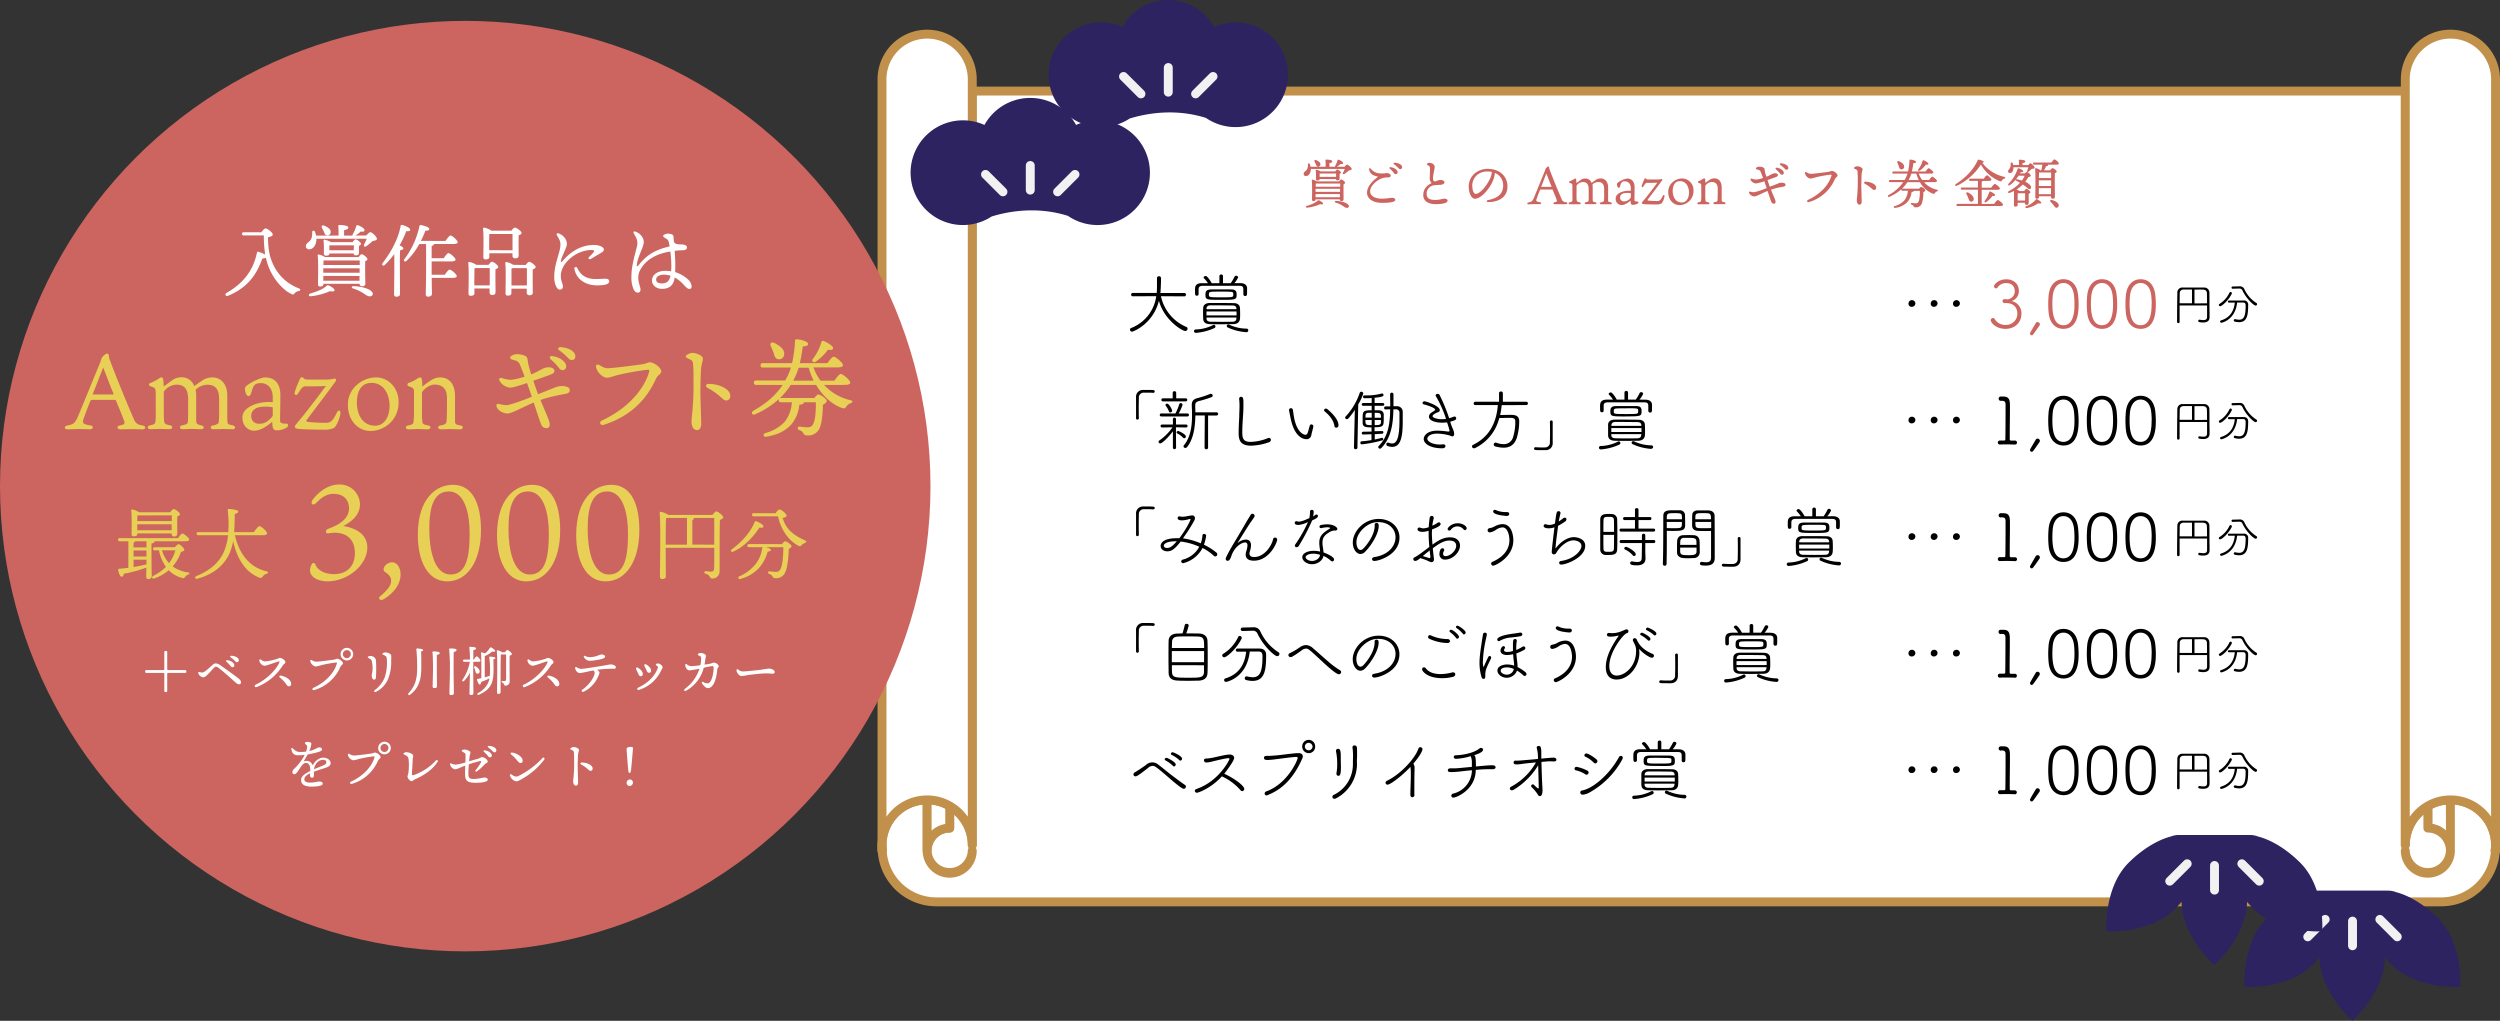 <svg xmlns="http://www.w3.org/2000/svg" viewBox="0 0 1123.08 458.57"><rect x="0" y="0" width="1123.08" height="458.57" fill="#333333" stroke="none"/><defs><style>.cls-1,.cls-5{fill:#fff;}.cls-1{stroke:#c1914c;}.cls-1,.cls-4{stroke-linecap:round;stroke-linejoin:round;stroke-width:4px;}.cls-2{fill:#cc6560;}.cls-3{fill:#2d2360;}.cls-4{fill:none;stroke:#f1f1f1;}.cls-6{fill:#e8cf56;}</style></defs><g id="レイヤー_2" data-name="レイヤー 2"><g id="レイヤー_1-2" data-name="レイヤー 1"><path class="cls-1" d="M1090.67,372a10.14,10.14,0,0,1,10.14,10.14V359.34a20.16,20.16,0,0,0-10.14,2.74Z"/><path class="cls-1" d="M1080.54,382.15a10.14,10.14,0,0,0,10.13,10.13A10.16,10.16,0,0,1,1080.54,382.15Z"/><path class="cls-1" d="M1090.67,392.28a10.14,10.14,0,0,0,10.14-10.13A10.16,10.16,0,0,1,1090.67,392.28Z"/><path class="cls-1" d="M426.64,392.28a10.16,10.16,0,0,1-10.14-10.13A10.14,10.14,0,0,0,426.64,392.28Z"/><path class="cls-1" d="M436.77,382.15a10.16,10.16,0,0,1-10.13,10.13A10.14,10.14,0,0,0,436.77,382.15Z"/><path class="cls-1" d="M1121,382.14h-.11a21.07,21.07,0,0,0,.18-2.53,20.28,20.28,0,0,0-20.27-20.27v22.81a10.14,10.14,0,0,1-20.27,0A10.14,10.14,0,1,0,1090.67,372v-9.93a20.23,20.23,0,0,0-10.13,17.53V40.91H436.77v338.7a20.23,20.23,0,0,0-10.13-17.53V372a10.14,10.14,0,1,0,10.13,10.14,10.14,10.14,0,0,1-20.27,0V359.34a20.28,20.28,0,0,0-20.27,20.27,19.19,19.19,0,0,0,.18,2.53h-.11a24.38,24.38,0,0,0,24.26,23h676.19A24.38,24.38,0,0,0,1121,382.14Z"/><path class="cls-1" d="M416.5,382.15A10.14,10.14,0,0,1,426.64,372v-9.93a20.16,20.16,0,0,0-10.14-2.74Z"/><path class="cls-1" d="M1121.08,382.14v-1.32c0,.45,0,.88-.07,1.32Z"/><path class="cls-1" d="M396.23,382.14h.07c0-.44-.07-.87-.07-1.32Z"/><path class="cls-1" d="M1121,382.14c0-.44.07-.87.07-1.32v-1.21a21.07,21.07,0,0,1-.18,2.53Z"/><path class="cls-1" d="M396.23,379.61v1.21c0,.45,0,.88.07,1.32h.11A19.19,19.19,0,0,1,396.23,379.61Z"/><path class="cls-1" d="M416.5,359.34a20.16,20.16,0,0,1,10.14,2.74v0a20.23,20.23,0,0,1,10.13,17.53v-344a20.27,20.27,0,0,0-40.54,0v344A20.28,20.28,0,0,1,416.5,359.34Z"/><path class="cls-1" d="M1090.67,362.08v0a20.24,20.24,0,0,1,30.41,17.53v-344a20.27,20.27,0,0,0-40.54,0v344A20.23,20.23,0,0,1,1090.67,362.08Z"/><path d="M521.54,133.07a19.37,19.37,0,0,0,11.4,13.8.78.78,0,0,1,.54.77,1,1,0,0,1-1,1.05c-1.52,0-9.63-5.11-11.85-13.58C518,145.58,509.06,149,508.53,149a.91.91,0,0,1-.9-.93.76.76,0,0,1,.51-.71,17.89,17.89,0,0,0,11.28-14.31l-10.51.06a.75.75,0,0,1-.77-.78.74.74,0,0,1,.77-.74h10.72a30.9,30.9,0,0,0,.12-3.5c0-1.17,0-2.46,0-3.21v0a.81.81,0,0,1,.89-.77.84.84,0,0,1,.93.83c0,2.67-.21,6.17-.27,6.68H532a.73.73,0,0,1,.78.74.74.74,0,0,1-.78.78Z"/><path d="M545,146a.68.68,0,0,1,.33-.09.76.76,0,0,1,.68.81.68.68,0,0,1-.41.63,24,24,0,0,1-8.32,2.18.81.81,0,0,1-.9-.78.77.77,0,0,1,.84-.75A18.3,18.3,0,0,0,545,146Zm12.09-18.82c2.09,0,3.08.93,3.14,2.24,0,.36,0,.87,0,1.38,0,1.64,0,2.18-.87,2.18a.76.76,0,0,1-.81-.75v-1.85c0-1.23,0-2-1.91-2-2.55,0-6.17,0-9.58,0-2.48,0-4.88,0-6.61,0-1.53,0-1.92.57-2,1.41v2.36a.71.71,0,0,1-.77.69c-.84,0-.84-.45-.84-2.63,0-1.32.06-3,3.11-3h2.69a13.27,13.27,0,0,0-1.82-2.25.37.37,0,0,1-.12-.27c0-.35.48-.71.93-.71.68,0,2.06,2,2.69,3.23,1.14,0,2.3,0,3.47,0l0-3.11a.79.79,0,0,1,.81-.81.77.77,0,0,1,.81.81l0,3.11c1.16,0,2.33,0,3.47,0a19.86,19.86,0,0,0,1.67-2.84.87.87,0,0,1,1.65.23,9.29,9.29,0,0,1-1.71,2.61Zm-2.94,18.43c-1.76,0-3.68.06-5.53.06s-3.65,0-5.21-.06c-2-.06-2.84-1-2.9-2.33,0-.69-.06-1.47-.06-2.25,0-.93,0-1.88.06-2.66,0-1.14.87-2.22,2.84-2.25,1.26,0,2.57,0,4,0,2.24,0,4.64,0,7,.06,1.65,0,2.61.93,2.67,2.07.06.75.09,1.7.09,2.66s0,1.68-.09,2.4C556.88,144.59,556,145.55,554.15,145.61Zm-5.56-10.92c-6.59,0-7.06,0-7.06-2.25,0-1.46.27-2.39,2.69-2.42,1.59,0,3.29,0,5,0,1.28,0,2.54,0,3.74,0,2.54,0,2.57,1.14,2.57,2.51C555.56,134.69,554.72,134.69,548.59,134.69Zm6.91,5.23H542v1.77H555.5Zm-.06-1.19c-.06-1-.51-1.47-1.74-1.5-1.7,0-4-.06-6.19-.06-1.38,0-2.66,0-3.74,0-1.32,0-1.77.72-1.79,1.53v.21h13.46Zm0,3.92H542V143c0,1,.59,1.49,1.82,1.52,1.38,0,3.14.06,4.91.06s3.59,0,5-.06c1.14,0,1.65-.54,1.71-1.49ZM548.62,131c-1.47,0-3,0-4.16.06s-1.38.39-1.38,1.16c0,1.32,0,1.35,5.24,1.35,5.62,0,5.71,0,5.71-1.26a2.18,2.18,0,0,0,0-.47C553.94,131.07,553.61,131,548.62,131Zm11.19,18.22a23.45,23.45,0,0,1-8.29-2.12.69.69,0,0,1-.42-.63.73.73,0,0,1,.72-.72.8.8,0,0,1,.36.09,18.7,18.7,0,0,0,7.75,1.79.77.77,0,0,1,.84.75A.87.87,0,0,1,559.81,149.26Z"/><path d="M511.61,178.7c0,1.08-.06,2.33-.06,3.71,0,1.7,0,3.53.06,5.44a.65.65,0,0,1-.66.66.59.59,0,0,1-.6-.63c0-1.67,0-3.32,0-4.9s0-3.08,0-4.43a3.08,3.08,0,0,1,3.2-3.38c.51,0,1,0,1.47,0,3.38,0,3.71,0,3.71.69a.62.62,0,0,1-.66.62H518c-1-.09-1.61-.09-4.13-.09A2.16,2.16,0,0,0,511.61,178.7Z"/><path d="M526.9,193.75c-2,2.72-4.85,5.45-5.66,5.45a.74.74,0,0,1-.78-.72.8.8,0,0,1,.42-.66,22.58,22.58,0,0,0,5.84-5.87l-4.67.09a.65.65,0,0,1-.69-.65.68.68,0,0,1,.72-.69h4.82l0-2.4a.7.7,0,0,1,1.4,0v2.4h4.52a.67.67,0,0,1,0,1.34l-4.55-.09v.21l.06,8.92a.68.68,0,0,1-.72.69.68.68,0,0,1-.71-.69Zm-5.21-6.67a.66.66,0,0,1-.69-.69.65.65,0,0,1,.69-.66l6.22,0h.15a24.06,24.06,0,0,0,1.68-4.1.69.69,0,0,1,.69-.54.84.84,0,0,1,.83.75,19.73,19.73,0,0,1-1.76,3.89l3.92,0a.65.65,0,0,1,.69.66.66.66,0,0,1-.69.69Zm5.95-6.77-5.2,0a.68.68,0,0,1-.72-.68.67.67,0,0,1,.72-.69l4.37,0,0-2.43a.79.79,0,0,1,1.58,0l0,2.43,4.25,0a.67.67,0,0,1,.72.69.68.68,0,0,1-.72.68Zm-1.88,5a.66.66,0,0,1-.6-.45,10.35,10.35,0,0,0-1.44-2.54.62.62,0,0,1-.15-.36.7.7,0,0,1,.75-.63c.87,0,2.25,2.66,2.25,3.2A.82.82,0,0,1,525.76,185.28Zm5.8,11.4a9.37,9.37,0,0,0-2.69-2,.5.5,0,0,1-.3-.45.69.69,0,0,1,.66-.66c.33,0,3.5,1.47,3.5,2.48a.79.79,0,0,1-.72.81A.63.63,0,0,1,531.56,196.68Zm9.67-10.08H537c-.09,5.14-.84,10.65-3.71,14.18a1,1,0,0,1-.78.42.8.8,0,0,1-.84-.72.75.75,0,0,1,.21-.51c3-3.62,3.62-8.73,3.62-13.46,0-1.53-.06-3-.12-4.37v-.27c0-1.89.93-2.63,2.64-3.08a42.53,42.53,0,0,0,5.62-1.86.7.7,0,0,1,.33-.06.83.83,0,0,1,.81.81.8.8,0,0,1-.57.72,53.84,53.84,0,0,1-5.56,1.73c-1.32.33-1.71.9-1.71,1.92v.24c0,.93.06,1.91.06,2.9h9.51a.72.72,0,1,1,0,1.44h-3.8l0,14.39a.75.75,0,0,1-.77.78.76.76,0,0,1-.81-.78Z"/><path d="M562,200.21c-5,0-5.56-2.72-5.56-5.8,0-2.31.14-4.79.27-7.3,0-1.59.12-3.21.12-4.64a25.3,25.3,0,0,0-.16-3.17v-.18a.83.83,0,0,1,.84-.87c1.08,0,1.08,1,1.08,3.74,0,1.53-.06,3.2-.18,4.88-.15,2.27-.33,4.76-.33,7,0,2.54.06,4.64,3.71,4.64a22.12,22.12,0,0,0,7.72-1.65,1.36,1.36,0,0,1,.54-.12.83.83,0,0,1,.87.87,1.16,1.16,0,0,1-.84,1.05A25.92,25.92,0,0,1,562,200.21Z"/><path d="M586.82,197.31a4.88,4.88,0,0,1-2.93-1.17c-2.72-2.09-3.74-6.4-4.22-8.76-.06-.36-.6-2.94-.6-3.18a.84.84,0,0,1,.87-.83.89.89,0,0,1,.87.8c.18,1,.3,2.16.48,3.15,1.32,7.36,4.67,8,5.15,8s.8-.3,1-.87c.39-1,.6-2.13.93-3.2a.77.77,0,0,1,.72-.6.89.89,0,0,1,.9.84c0,.06,0,.08,0,.14-.24,1.32-.69,2.67-.93,3.95A2.13,2.13,0,0,1,586.82,197.31Zm12.63-6c-.3-2.37-2.24-4.82-4.37-6.5a.67.67,0,0,1-.27-.51.78.78,0,0,1,.81-.74,1.27,1.27,0,0,1,.75.3c1.79,1.49,4.91,4.48,4.91,7.15a1,1,0,0,1-1,1.13A.87.87,0,0,1,599.45,191.27Z"/><path d="M608.24,201.05l.39-16.91a31,31,0,0,1-2.87,3.8,1,1,0,0,1-.72.36.71.71,0,0,1-.75-.68.94.94,0,0,1,.24-.54,29.16,29.16,0,0,0,6.29-10.57.74.74,0,0,1,.72-.53.87.87,0,0,1,.89.83,22.86,22.86,0,0,1-2.27,4.85l-.36,19.39a.74.74,0,0,1-.81.75.7.7,0,0,1-.75-.72Zm9.34-6,0,2.39c1.17-.24,2.27-.51,3.23-.78h.09c.27,0,.48.33.48.63a.49.49,0,0,1-.33.51,58.3,58.3,0,0,1-9.27,1.82.65.65,0,0,1-.66-.71.6.6,0,0,1,.51-.66c1.46-.09,3-.3,4.48-.54l0-2.63-3.74.12h0a.59.59,0,0,1-.62-.6.65.65,0,0,1,.68-.66l3.71-.06V192c-2.87,0-4-.3-4-2.12,0-.54,0-1.35,0-2.07,0-3.11.27-3.5,4.07-3.5v-2l-3.83,0a.63.63,0,0,1-.65-.63.61.61,0,0,1,.65-.63l3.83,0v-2.24c-1.49.09-2.75.09-3.26.09a.61.61,0,0,1-.63-.63.57.57,0,0,1,.57-.63h0c.36,0,.69,0,1,0a26,26,0,0,0,6.85-.87.38.38,0,0,1,.18,0,.66.66,0,0,1,.6.69c0,.6-.72.9-4,1.23v2.36l3.71,0a.6.6,0,0,1,.63.63.61.61,0,0,1-.63.63l-3.71,0v2l1.89,0c1.49,0,2.15.81,2.21,1.89,0,.48,0,1.11,0,1.73,0,3.39,0,4-4.13,4v1.8l3.41-.09h0a.55.55,0,0,1,.57.57.6.6,0,0,1-.63.63Zm-1.38-9.61c-.5,0-1,0-1.43,0-1.11,0-1.32.6-1.35,1.32,0,.21,0,.54,0,.84h2.81Zm0,3.23h-2.81c0,2.07,0,2.31,2.81,2.31Zm4.16-1c0-2-.06-2.22-2.81-2.22v2.22Zm0,1h-2.81v2.31c2.27,0,2.78-.21,2.81-1.26Zm4.13-11.55a.7.7,0,0,1,.75-.72.72.72,0,0,1,.75.72l0,5.36c.54,0,1,0,1.52,0a2.52,2.52,0,0,1,2.64,2.69c0,1.29,0,2.6,0,4,0,6.49-.66,11.58-4.73,11.58a7.19,7.19,0,0,1-2.12-.39.77.77,0,0,1-.51-.78.71.71,0,0,1,.66-.77.69.69,0,0,1,.32.06,4.18,4.18,0,0,0,1.62.36c2,0,3.29-2.28,3.29-10.36,0-1.16,0-2.3,0-3.32a1.49,1.49,0,0,0-1.55-1.67c-.36,0-.75,0-1.17,0-.12,6-.81,12.71-5.42,17.38a1,1,0,0,1-.66.3.72.72,0,0,1-.47-1.26c4.51-4.55,5-10.71,5.11-16.42-.69,0-1.37,0-2.09.06h0a.62.62,0,0,1-.63-.66.66.66,0,0,1,.66-.72c.72,0,1.4,0,2.09,0Z"/><path d="M647.77,189.89c-2.24,0-5.84-.66-5.84-2.78A2.21,2.21,0,0,1,643,185.4c1.71-1.14,1.71-1.14,1.71-1.35,0-.89-3.89-2.12-4.91-2.33-.51-.09-.75-.42-.75-.72s.3-.72.9-.72,6.85,2,6.85,4c0,.63-.69.93-1.08,1,0,0-2.15.84-2.15,1.68s2.57,1.37,4.13,1.37a11.21,11.21,0,0,0,1.91-.15,49.37,49.37,0,0,0-4.51-10.08.81.81,0,0,1-.15-.48.78.78,0,0,1,.86-.69,1,1,0,0,1,.93.57A74.59,74.59,0,0,1,651,187.88a18,18,0,0,0,2-.68,1.13,1.13,0,0,1,.41-.09.75.75,0,0,1,.75.8c0,.48,0,.84-2.69,1.53.12.39.27.78.39,1.17.36,1.13.81,2,1.11,2.84a4.79,4.79,0,0,1,.29,1.5c0,.77-.35,1.07-.83,1.07a1.94,1.94,0,0,1-1-.33,21.42,21.42,0,0,0-5.78-.89c-3.86,0-4.45,1.85-4.45,2.24,0,1.29,2.24,2.66,5.71,2.66a8.15,8.15,0,0,0,1.29-.09h.21a.82.82,0,0,1,.93.78c0,.48-.36,1-1.47,1-5.54,0-8.29-2.18-8.29-4.19,0-1.35,1.41-3.74,6.16-3.74a40.62,40.62,0,0,1,4.58.39,2.13,2.13,0,0,0,.42,0c.3,0,.45-.09.45-.33a34.43,34.43,0,0,0-1.14-3.8A15.15,15.15,0,0,1,647.77,189.89Z"/><path d="M674.61,182a35,35,0,0,1-.69,4.43c1.31,0,2.9-.06,4.4-.06,1.88,0,4.16,0,4.16,2.9a26.1,26.1,0,0,1-1.08,7.42c-1,3-3,4.43-5.93,4.43a14,14,0,0,1-3.89-.63.75.75,0,0,1-.53-.78.85.85,0,0,1,.8-.89,1.55,1.55,0,0,1,.33.06,9.86,9.86,0,0,0,3.26.65,4.26,4.26,0,0,0,4.28-3.17,22.42,22.42,0,0,0,1-7c0-1.38-.81-1.65-2.42-1.65s-3.38.09-4.79.09a20.38,20.38,0,0,1-10.83,13.47,1.14,1.14,0,0,1-.51.12.89.89,0,0,1-.9-.84.88.88,0,0,1,.54-.75c7.72-3.74,10.5-10.59,11.07-17.83l-10.11,0a.7.7,0,0,1-.75-.72.75.75,0,0,1,.75-.78h10.65l0-3.89c0-.47.42-.71.87-.71a.76.76,0,0,1,.84.71v3.89h10.5a.71.71,0,0,1,.75.75.72.72,0,0,1-.75.75Z"/><path d="M696.27,198.69c0-1.08.06-2.34.06-3.71,0-1.71,0-3.53-.06-5.45a.65.65,0,0,1,.66-.66.59.59,0,0,1,.59.63c0,1.68,0,3.32,0,4.91s0,3.05,0,4.43a3.08,3.08,0,0,1-3.2,3.38c-.51,0-1,0-1.46,0-3.39,0-3.71,0-3.71-.69a.61.61,0,0,1,.65-.63h.09A38.43,38.43,0,0,0,694,201,2.16,2.16,0,0,0,696.27,198.69Z"/><path d="M726.9,198.36a.68.68,0,0,1,.33-.09.77.77,0,0,1,.69.81.68.68,0,0,1-.42.62,23.84,23.84,0,0,1-8.32,2.19.8.8,0,0,1-.89-.78.76.76,0,0,1,.83-.75A18.37,18.37,0,0,0,726.9,198.36ZM739,179.54c2.1,0,3.08.92,3.14,2.24,0,.36,0,.87,0,1.38,0,1.64,0,2.18-.86,2.18a.76.76,0,0,1-.81-.75v-1.85c0-1.23,0-2-1.92-2-2.54,0-6.16,0-9.57,0-2.49,0-4.88,0-6.61,0-1.53,0-1.92.57-1.95,1.41v2.36a.72.72,0,0,1-.78.69c-.84,0-.84-.45-.84-2.63,0-1.32.06-3.05,3.12-3.05h2.69a13.33,13.33,0,0,0-1.83-2.25.37.37,0,0,1-.12-.27c0-.36.48-.72.93-.72.69,0,2.07,2,2.7,3.24,1.13,0,2.3,0,3.47,0l0-3.12a.78.78,0,0,1,.8-.8.77.77,0,0,1,.81.8l0,3.12c1.17,0,2.34,0,3.47,0a19.51,19.51,0,0,0,1.68-2.85.86.86,0,0,1,1.64.24,9.17,9.17,0,0,1-1.7,2.61ZM736.06,198c-1.77,0-3.68.06-5.54.06s-3.65,0-5.2-.06c-2-.06-2.84-1-2.91-2.34,0-.68,0-1.46,0-2.24s0-1.88,0-2.66c0-1.14.87-2.22,2.85-2.25,1.25,0,2.57,0,4,0,2.24,0,4.64,0,7,.06,1.65,0,2.6.93,2.66,2.07.06.75.09,1.7.09,2.66s0,1.68-.09,2.39C738.78,197,737.86,197.91,736.06,198Zm-5.57-10.92c-6.58,0-7.06,0-7.06-2.25,0-1.46.27-2.39,2.7-2.42,1.58,0,3.29,0,5,0,1.29,0,2.55,0,3.74,0,2.55,0,2.58,1.14,2.58,2.51C737.47,187.05,736.63,187.05,730.49,187.05Zm6.92,5.23H723.85v1.77h13.56Zm-.06-1.19c-.06-1-.51-1.47-1.74-1.5-1.7,0-4-.06-6.19-.06-1.38,0-2.67,0-3.74,0-1.32,0-1.77.72-1.8,1.53v.21h13.47Zm0,3.92h-13.5v.33c0,1,.6,1.49,1.83,1.52s3.14.06,4.9.06,3.59,0,5-.06c1.14,0,1.65-.54,1.71-1.49Zm-6.86-11.61c-1.46,0-3,0-4.16.06s-1.37.39-1.37,1.16c0,1.32,0,1.35,5.24,1.35,5.62,0,5.71,0,5.71-1.26a2.28,2.28,0,0,0,0-.48C735.85,183.43,735.52,183.4,730.52,183.4Zm11.2,18.22a23.33,23.33,0,0,1-8.29-2.13.68.68,0,0,1-.42-.62.72.72,0,0,1,1.07-.63,18.9,18.9,0,0,0,7.75,1.79.77.77,0,0,1,.84.75A.87.87,0,0,1,741.72,201.62Z"/><path d="M511.61,231.06c0,1.07-.06,2.33-.06,3.71,0,1.7,0,3.53.06,5.44a.65.65,0,0,1-.66.66.59.59,0,0,1-.6-.63c0-1.67,0-3.32,0-4.9s0-3.09,0-4.43a3.08,3.08,0,0,1,3.2-3.38c.51,0,1,0,1.47,0,3.38,0,3.71,0,3.71.68a.62.62,0,0,1-.66.63H518c-1-.09-1.61-.09-4.13-.09A2.16,2.16,0,0,0,511.61,231.06Z"/><path d="M531.53,253a.82.82,0,0,1-.89-.81.89.89,0,0,1,.74-.81,11.44,11.44,0,0,0,7.36-5.77,28.47,28.47,0,0,0-8.34-2.33c-2.88,3.68-4.25,4.39-6,4.39s-3-1-3-2.42c0-1.56,1.65-3.47,7.21-3.47.39,0,.81,0,1.2,0,2.78-3.65,5-7.87,5-8.47,0-.12-.09-.18-.21-.18a2.22,2.22,0,0,0-.36.06,11.71,11.71,0,0,1-3.21.57c-1.37,0-2-.36-2-1a.74.74,0,0,1,.69-.78.51.51,0,0,1,.21,0,6.55,6.55,0,0,0,1.34.15,8.81,8.81,0,0,0,1.53-.15c.87-.17,2.36-.44,2.66-.44a1.19,1.19,0,0,1,1.35,1.19,2.38,2.38,0,0,1-.3,1.11,75.62,75.62,0,0,1-5.09,8,31.71,31.71,0,0,1,8,2.24,12.47,12.47,0,0,0,.75-3.53.72.72,0,0,1,.78-.69.87.87,0,0,1,.9.84,19.21,19.21,0,0,1-1,4,27,27,0,0,1,5.59,3.53,1,1,0,0,1,.39.78.89.89,0,0,1-1.55.66,21.62,21.62,0,0,0-5.06-3.5A13.46,13.46,0,0,1,531.53,253Zm-3.32-9.84c-3.71,0-5.38,1-5.38,2,0,.45.36,1,1.49,1,1.47,0,2.58-1,4.34-3Z"/><path d="M556.07,243.86s.09,0,.18-.12a5.67,5.67,0,0,1,3.44-1.34c1.25,0,2.3.66,2.3,2.66a9.84,9.84,0,0,1-.57,2.81,2.79,2.79,0,0,0-.12.81c0,1,.78,1.56,2.07,1.56,4.64,0,7.84-5,8.5-7.87a.94.94,0,0,1,1.88.12c0,1.08-3.38,9.39-10.47,9.39-3.53,0-3.68-2.09-3.68-2.69a4.83,4.83,0,0,1,.21-1.38,10.67,10.67,0,0,0,.6-2.75c0-.93-.42-1.38-1.11-1.38-1.2,0-4.64,1.62-6.14,6.11-.59,1.82-1.13,2.12-1.61,2.12a.81.81,0,0,1-.93-.83c0-.54,1.08-2.82,5.18-9.61,1.61-2.69,3.08-5.24,4.46-7.6.48-.84,1.28-2,1.58-2.6a.88.88,0,0,1,.78-.48,1,1,0,0,1,1,.93c0,.32-.12.59-1.53,2.54s-5.68,9-6,9.39a.33.33,0,0,0-.09.18Z"/><path d="M583.29,235.82c-1.34,0-1.67-.51-1.67-.93a.72.72,0,0,1,.75-.75,1,1,0,0,1,.41.06,2.07,2.07,0,0,0,.75.12c.9,0,1.74-.27,4.67-1.56a15.69,15.69,0,0,0,.3-3,.75.75,0,0,1,.81-.72.79.79,0,0,1,.84.9,10.41,10.41,0,0,1-.27,2.06,7.46,7.46,0,0,0,1-.68.81.81,0,0,1,.51-.18.67.67,0,0,1,.69.66c0,.71-1.11,1.31-2.63,2a86.47,86.47,0,0,1-6,11.43,1.13,1.13,0,0,1-1,.6.69.69,0,0,1-.75-.66,1.2,1.2,0,0,1,.24-.69,58.19,58.19,0,0,0,5.65-10A11.27,11.27,0,0,1,583.29,235.82ZM594.48,250c-.38,1.82-2.6,3.47-5.05,3.47s-4.4-1.59-4.4-3.14c0-1.86,2.54-2.88,5.12-2.88a13.23,13.23,0,0,1,2.87.33c0-.71-.15-1.43-.24-2.21-.06-.6-.12-1.17-.12-1.68,0-2.6,1-4.13,4.16-6.07.45-.27.72-.48.72-.6,0-.3-1.2-.36-1.32-.36a14.56,14.56,0,0,0-2.63.39c-.06,0-.12,0-.18,0a.67.67,0,0,1-.66-.66c0-.33.24-.66.81-.77a14.66,14.66,0,0,1,2.63-.27c3,0,4.58,1.34,4.58,2.06,0,.42-.33.72-.9.72h-.36a4.52,4.52,0,0,0-2.09.63c-2.31,1.31-3.32,2.51-3.32,4.78a9.72,9.72,0,0,0,.14,1.77c.12.75.27,1.74.33,2.66,1,.36,4.73,1.86,4.73,3.15a.86.86,0,0,1-.81.89.94.94,0,0,1-.63-.3,11.63,11.63,0,0,0-3.35-2.18A.66.66,0,0,1,594.48,250Zm-4.63-1.26c-1.83,0-3.32.72-3.32,1.59,0,.69,1.22,1.67,2.87,1.67s3.35-1.07,3.56-2.51c0-.09,0-.18,0-.27A12.51,12.51,0,0,0,589.85,248.71Z"/><path d="M617.37,252a.9.9,0,0,1-1-.86c0-.39.3-.75,1-.87,6.76-1.05,9.55-5.33,9.55-8.92s-2.91-6.79-7.66-6.79a11.49,11.49,0,0,0-1.41.09c-3.38.33-8.5,4.34-8.5,9,0,1.5.57,3.42,1.89,3.42a1.72,1.72,0,0,0,1.07-.51c.84-.75,5.24-5.72,5.24-10.36v-.36a.8.8,0,0,1,.81-.92c1,0,1,.81,1,1.31,0,3.83-3.74,9.31-6.11,11.64a3,3,0,0,1-2.09,1c-1.86,0-3.44-2.3-3.44-5.09,0-5.08,5-10.65,11.61-10.65,5.8,0,9.36,3.95,9.36,8.35C628.71,249.1,619.58,252,617.37,252Z"/><path d="M644,249.61c.06.54.18,1.14.18,1.62,0,1.31-1,1.31-1.14,1.31-.27,0-.36,0-1.73-.63a18.33,18.33,0,0,0-2.7-1,.73.73,0,0,1-.42-.27c-1.07.83-1.73,1.34-2.42,1.34a.8.8,0,0,1-.87-.8.87.87,0,0,1,.51-.78c.39-.18,1.5-.69,6.7-4.7-.24-2.48-.33-4.55-.33-6.49v-.78a10.17,10.17,0,0,1-2.57.51c-.24,0-2.42,0-2.42-1.2a.76.76,0,0,1,.81-.75,1.48,1.48,0,0,1,.59.12,3.21,3.21,0,0,0,1.23.24,6.85,6.85,0,0,0,2.42-.54,40.15,40.15,0,0,1,.42-4.16.93.93,0,0,1,.93-.89.84.84,0,0,1,.87.83,1,1,0,0,1,0,.3,24.35,24.35,0,0,0-.63,3.26,11.18,11.18,0,0,0,2.3-1.25,1,1,0,0,1,.66-.24.74.74,0,0,1,.78.72c0,.92-1.88,1.7-3.86,2.48,0,.57-.06,1.14-.06,1.71,0,1.55.12,3.26.27,5.11,2.84-2.09,5.06-3.29,7.9-3.29,3.05,0,4.46,1.71,4.46,3.71,0,3.14-3.47,6.28-6.56,6.28a2.4,2.4,0,0,1-2.69-2.48c0-.15.09-2.6,1.35-2.6a.78.78,0,0,1,.81.75,1.18,1.18,0,0,1-.15.5,2.68,2.68,0,0,0-.36,1.2,1,1,0,0,0,1.16,1.08c2,0,4.73-2.42,4.73-4.67,0-1.26-.84-2.33-3.08-2.33s-4.49,1.25-7.42,3.47C643.73,247.34,643.88,248.44,644,249.61Zm-4.76.24c.6.15,1.86.54,2.57.78a1.48,1.48,0,0,0,.45.09c.21,0,.3-.15.3-.54,0-.18,0-.42-.06-.75-.09-.75-.18-1.44-.24-2.12-1.19.89-1.19.89-3.11,2.51Zm18.22-12.06a3.56,3.56,0,0,0-5.71.24.85.85,0,0,1-.66.3.71.71,0,0,1-.78-.63c0-.66,1.71-2.63,4.58-2.63,2.42,0,4,1.43,4,2.24a.83.83,0,0,1-.81.84A.92.92,0,0,1,657.46,237.79Z"/><path d="M669.88,253.17a.79.79,0,0,1,.51-.75c5.74-2.51,7.69-6.25,7.69-9.75,0-1.77-.63-5.75-3.14-5.75a5.66,5.66,0,0,0-2.76,1,7,7,0,0,1-2.9,1.26,1,1,0,0,1-1-.93,1,1,0,0,1,1-1,7.09,7.09,0,0,0,2.27-.84,7.92,7.92,0,0,1,3.47-.95c4.4,0,4.82,5.86,4.82,7.21,0,7.87-8.35,11.46-9,11.46A.92.92,0,0,1,669.88,253.17ZM677,231.78c-.75,0-6.22-.45-6.22-2a.73.73,0,0,1,.74-.75,1,1,0,0,1,.48.12,10.75,10.75,0,0,0,4.34.9l.66,0c.6,0,1,.27,1,.84A1,1,0,0,1,677,231.78Z"/><path d="M695.79,237.34c-.6,0-2.34-.09-2.34-1.08a.77.77,0,0,1,.81-.77,1.18,1.18,0,0,1,.54.12,3.72,3.72,0,0,0,1.2.21,6.21,6.21,0,0,0,2.54-.63c.66-5.09.72-5.54,1.65-5.54a.75.75,0,0,1,.83.72c0,.06,0,.12,0,.18-.26,1.29-.59,2.48-.8,3.74.63-.42,1.61-1.11,2-1.44a1.21,1.21,0,0,1,.75-.3.72.72,0,0,1,.72.75,1.24,1.24,0,0,1-.6,1,27.9,27.9,0,0,1-3.14,1.91c-.36,3-1.08,7.78-1.17,10.24,2.48-3.41,5.72-5.15,8.29-5.15.36,0,5.06.21,5.06,3.89,0,5.27-8.56,8.44-10.72,8.44-.65,0-1-.39-1-.78a.9.9,0,0,1,.86-.84c6.05-.89,9.16-4.75,9.16-6.76s-2.66-2.51-3.56-2.51c-2.78,0-5.84,2.63-7.39,5.05-.3.45-.48,1-1,1.17a.83.83,0,0,1-.39.09,1,1,0,0,1-1-1c0-.39.11-2.15,1.22-11.16A7.81,7.81,0,0,1,695.79,237.34Z"/><path d="M722.59,249.31c-.47,0-1,0-1.43,0a2.41,2.41,0,0,1-2.28-2.51c0-1.86,0-4.4,0-6.89s0-4.93,0-6.61c.06-2.39,2.19-2.42,3.8-2.42.48,0,1,0,1.38.06a2.37,2.37,0,0,1,2.42,2.24c.06,1.74.09,4,.09,6.35,0,2.66,0,5.35-.09,7.27C726.42,249.16,724.69,249.31,722.59,249.31Zm2.49-10.38c0-2,0-4-.06-5.36s-.9-1.38-2.34-1.38-2.27,0-2.33,1.41-.06,3.2-.06,5.33Zm-4.79,1.34c0,2.4,0,4.76.06,6.23,0,1.28.57,1.4,2.3,1.4,1.41,0,2.34-.09,2.37-1.43.06-1.62.06-3.89.06-6.2Zm8-1.46a.68.68,0,1,1,0-1.35l6.19,0,0-3.83-4.63,0a.66.66,0,0,1-.72-.66.68.68,0,0,1,.72-.69l4.63,0v-3.29a.72.72,0,0,1,.78-.72.73.73,0,0,1,.81.72v3.29l5.12,0a.65.65,0,0,1,.68.66.65.65,0,0,1-.68.69l-5.12,0v3.83l6.82,0a.63.63,0,0,1,.66.66.64.64,0,0,1-.66.69Zm9.34,5.14-9.34,0a.63.63,0,0,1-.69-.65.68.68,0,0,1,.69-.72l9.31,0v-2.07a.76.76,0,0,1,1.52,0l0,2.07,3.86,0a.63.63,0,0,1,.63.69.64.64,0,0,1-.63.68l-3.86,0,0,3.77.09,3v.18c0,1.4-.63,3.08-3.89,3.08-2.9,0-3-.63-3-1a.75.75,0,0,1,.75-.78h.15a14.18,14.18,0,0,0,2.3.27c1.26,0,2-.45,2-1.88Zm-4.16,5.48a10.63,10.63,0,0,0-3.44-2.57.56.56,0,0,1-.36-.48.78.78,0,0,1,.77-.72c.72,0,4.37,2.09,4.37,3.26a.73.73,0,0,1-1.34.51Z"/><path d="M747,253.47c.21-5.57.18-15.2.21-21.66,0-2.58,2-2.58,4.67-2.58,1,0,2.06,0,2.63,0a2.25,2.25,0,0,1,2.45,2c0,.83.06,1.85.06,2.84,0,.69,0,1.38,0,2-.06,2.43-1.91,2.43-5.65,2.43-.87,0-1.8,0-2.58-.06v3c0,3.47,0,7.63-.12,11.94a.76.76,0,0,1-.83.75.73.73,0,0,1-.81-.69Zm8.59-20.2c0-2.63,0-2.75-3.38-2.75s-3.45.15-3.45,2.75Zm-6.83,1.2v2.75c.78.06,2.07.06,3.24.06,3.5,0,3.56,0,3.56-2.81Zm12.06,16.22c-.86.06-1.67.09-2.48.09s-1.41,0-2.16-.09c-1.73-.12-2.78-1.11-2.81-2.43V247c0-1.38,0-3,.09-4.19a2.57,2.57,0,0,1,2.66-2.37c.9-.06,1.68-.06,2.46-.06s1.52,0,2.3.06a2.52,2.52,0,0,1,2.58,2.22c.09,1.13.12,2.51.12,3.8,0,.66,0,1.25,0,1.79A2.6,2.6,0,0,1,760.77,250.69Zm1.26-7.6c-.06-1.44-1.47-1.47-3.26-1.47-.75,0-1.56,0-2.28,0a1.59,1.59,0,0,0-1.7,1.41c0,.42-.06,1.07-.06,1.73h7.33Zm-7.3,2.9v1.41c0,1.73.45,2,3.71,2,1.88,0,3.59,0,3.65-1.53V246ZM766,238.54c-1.29,0-2.51,0-3.2-.06-1.92-.09-2.61-1.11-2.64-2.37,0-.56,0-1.22,0-1.91,0-1,0-2,.06-2.9,0-1.11.87-2,2.4-2,.57,0,1.67,0,2.75,0,.81,0,1.56,0,2.07,0,2.18.09,2.81,1.29,2.81,2.43.06,5.08.06,10.59.06,15.11,0,1.43,0,2.72,0,3.77,0,1.82-.63,3.47-4,3.47-2.4,0-2.63-.3-2.63-.9a.73.73,0,0,1,.71-.78h.12a13,13,0,0,0,2,.18c1.43,0,2.12-.51,2.15-2.15,0-.39,0-.93,0-10.06v-1.85C767.86,238.54,766.91,238.54,766,238.54Zm2.63-5.27c0-2.75-.3-2.75-3.47-2.75-3.56,0-3.56.06-3.56,2.75Zm-7,1.2c0,2.78,0,2.81,3.71,2.81,1.23,0,2.6,0,3.38-.06,0-1,0-1.94,0-2.75Z"/><path d="M780.64,251.05c0-1.08.06-2.34.06-3.71,0-1.71,0-3.54-.06-5.45a.65.65,0,0,1,.66-.66.59.59,0,0,1,.6.63c0,1.67,0,3.32,0,4.91s0,3,0,4.42c0,2-1.08,3.33-3.21,3.39-.51,0-1,0-1.46,0-3.38,0-3.71,0-3.71-.69a.62.62,0,0,1,.65-.63h.09a38.43,38.43,0,0,0,4.13.09A2.16,2.16,0,0,0,780.64,251.05Z"/><path d="M811.28,250.72a.68.68,0,0,1,.32-.09.77.77,0,0,1,.69.8.69.69,0,0,1-.42.63,23.85,23.85,0,0,1-8.31,2.19.81.81,0,0,1-.9-.78.77.77,0,0,1,.84-.75A18.45,18.45,0,0,0,811.28,250.72Zm12.08-18.82c2.1,0,3.09.92,3.15,2.24,0,.36,0,.87,0,1.38,0,1.64,0,2.18-.87,2.18a.76.76,0,0,1-.81-.75V235.1c0-1.23,0-2-1.91-2-2.55,0-6.17,0-9.58,0-2.48,0-4.88,0-6.61,0-1.53,0-1.92.57-2,1.41v2.36a.72.72,0,0,1-.78.69c-.83,0-.83-.45-.83-2.63,0-1.32.06-3,3.11-3H809a13.78,13.78,0,0,0-1.82-2.25.37.37,0,0,1-.12-.27c0-.36.47-.72.92-.72.69,0,2.07,2,2.7,3.24,1.13,0,2.3,0,3.47,0l0-3.12a.78.78,0,0,1,.81-.8.75.75,0,0,1,.8.8l0,3.12c1.17,0,2.34,0,3.48,0a20.33,20.33,0,0,0,1.67-2.85.87.87,0,0,1,1.65.24,9.29,9.29,0,0,1-1.71,2.61Zm-2.93,18.43c-1.76,0-3.68.06-5.53.06s-3.65,0-5.21-.06c-2-.06-2.84-1-2.9-2.34,0-.68-.06-1.46-.06-2.24,0-.93,0-1.89.06-2.66,0-1.14.87-2.22,2.84-2.25,1.26,0,2.57,0,4,0,2.24,0,4.64,0,7,.06,1.65,0,2.6.93,2.66,2.07.06.74.09,1.7.09,2.66s0,1.68-.09,2.39C823.16,249.31,822.23,250.27,820.43,250.33Zm-5.56-10.92c-6.59,0-7.07,0-7.07-2.25,0-1.46.27-2.39,2.7-2.42,1.58,0,3.29,0,5,0,1.29,0,2.55,0,3.74,0,2.55,0,2.58,1.13,2.58,2.51C821.84,239.41,821,239.41,814.87,239.41Zm6.91,5.23H808.22v1.77h13.56Zm-.06-1.19c-.06-1-.51-1.47-1.74-1.5-1.7,0-4-.06-6.19-.06-1.38,0-2.66,0-3.74,0-1.32,0-1.77.72-1.8,1.53v.2h13.47Zm0,3.91h-13.5v.33c0,1,.6,1.5,1.83,1.53s3.14.06,4.91.06,3.59,0,5-.06c1.14,0,1.65-.54,1.71-1.5Zm-6.85-11.61c-1.47,0-3,0-4.16.07s-1.38.38-1.38,1.16c0,1.32,0,1.35,5.24,1.35,5.62,0,5.71,0,5.71-1.26a2.28,2.28,0,0,0,0-.48C820.22,235.79,819.89,235.75,814.9,235.75ZM826.09,254a23.33,23.33,0,0,1-8.29-2.13.69.69,0,0,1-.42-.62.73.73,0,0,1,.72-.72.8.8,0,0,1,.36.09,18.82,18.82,0,0,0,7.75,1.79.76.76,0,0,1,.83.75A.86.86,0,0,1,826.09,254Z"/><path d="M511.61,283.42c0,1.07-.06,2.33-.06,3.71,0,1.7,0,3.53.06,5.44a.65.65,0,0,1-.66.66.59.59,0,0,1-.6-.63c0-1.67,0-3.32,0-4.91s0-3.08,0-4.42a3.08,3.08,0,0,1,3.2-3.39c.51,0,1,0,1.47,0,3.38,0,3.71,0,3.71.68a.62.62,0,0,1-.66.63H518c-1-.09-1.61-.09-4.13-.09A2.16,2.16,0,0,0,511.61,283.42Z"/><path d="M538.8,284.61c2.43.09,3.56,1.56,3.63,3.2.09,1.83.11,4.58.11,7.34s0,5.38-.09,7.06c-.05,2.3-1.43,3.47-4.09,3.56-1.14,0-2.52.06-3.92.06-2,0-3.92,0-5.33-.09-2.72-.09-4.07-1.14-4.13-3.47,0-1.68-.06-3.89-.06-6.23,0-2.84,0-5.8.06-8.05,0-1.94,1.26-3.29,3.83-3.38.6,0,1.47-.06,2.42-.06.39-1.25.84-3.05,1-3.74a.77.77,0,0,1,.84-.57c.45,0,.93.24.93.75a24.51,24.51,0,0,1-1.11,3.56C535,284.55,537.43,284.55,538.8,284.61Zm2.13,7.87H526.42c0,1.62,0,3.35,0,5h14.48Zm0-1.37c0-3.8,0-5-2.69-5.15-1.2-.06-3-.06-4.7-.06s-3.35,0-4.28.06c-2,.09-2.69,1-2.75,2.42,0,.75-.06,1.68-.06,2.73Zm-14.48,7.72c0,1.19,0,2.27.06,3.05.09,2.57,1.61,2.57,7.42,2.57,5.2,0,6.88,0,6.94-2.6,0-.81,0-1.86,0-3Z"/><path d="M549.07,294.43a.84.84,0,0,1,.44-.72,17.58,17.58,0,0,0,6.68-7.48.83.83,0,0,1,.77-.54.89.89,0,0,1,.87.87,1,1,0,0,1-.09.39c-2.21,4.49-6.61,8.32-7.78,8.32A.86.86,0,0,1,549.07,294.43Zm1.73,11.91a.87.87,0,0,1-.9-.84.83.83,0,0,1,.63-.75c6.46-2,8.74-6.82,9.28-12-1.41,0-2.79,0-3.92,0a.67.67,0,0,1-.72-.69.71.71,0,0,1,.75-.71c1.73,0,3.77,0,5.74,0,1.44,0,2.87,0,4.13,0,1.86,0,3,1,3,2.84,0,6.61-.53,11.7-6.13,11.7a11.83,11.83,0,0,1-2.93-.42.74.74,0,0,1-.54-.75.8.8,0,0,1,.78-.87.83.83,0,0,1,.27,0,10.21,10.21,0,0,0,2.54.39c3.26,0,4.37-2.54,4.37-9.45,0-1-.15-2.1-1.77-2.1-1.1,0-2.48,0-3.95,0C560.14,304.63,550.92,306.34,550.8,306.34Zm7.36-22.86h0a.78.78,0,0,1,0-1.56l4.64-.12h.15a3.2,3.2,0,0,1,3.2,1.74,21.63,21.63,0,0,0,8.11,9.42.93.93,0,0,1,.51.81,1,1,0,0,1-1,1c-1.35,0-6.43-4.91-8.86-10.12a2.18,2.18,0,0,0-2.24-1.31h-.15Z"/><path d="M601.46,302.9c-1.2,0-5.06-3.51-6.68-5-6.76-6.29-7-6.53-8.14-6.53a3.47,3.47,0,0,0-1.85.75,39.1,39.1,0,0,1-4.34,2.91,1.4,1.4,0,0,1-.66.15.94.94,0,0,1-1-.9c0-.33.21-.66.72-.9a32.83,32.83,0,0,0,4.43-2.6,5.17,5.17,0,0,1,2.75-1,5,5,0,0,1,3.21,1.47c1.85,1.55,4,3.56,6.1,5.32a38.38,38.38,0,0,0,6,4.55.83.83,0,0,1,.48.75A1,1,0,0,1,601.46,302.9Z"/><path d="M617.37,304.39a.9.9,0,0,1-1-.87c0-.39.3-.74,1-.86,6.76-1.05,9.55-5.33,9.55-8.92S624,287,619.23,287a11.49,11.49,0,0,0-1.41.09c-3.38.33-8.5,4.34-8.5,9,0,1.5.57,3.41,1.89,3.41a1.76,1.76,0,0,0,1.07-.5c.84-.75,5.24-5.72,5.24-10.36v-.36a.8.8,0,0,1,.81-.92c1,0,1,.8,1,1.31,0,3.83-3.74,9.31-6.11,11.64a3,3,0,0,1-2.09,1c-1.86,0-3.44-2.3-3.44-5.09,0-5.08,5-10.65,11.61-10.65,5.8,0,9.36,3.95,9.36,8.35C628.71,301.46,619.58,304.39,617.37,304.39Z"/><path d="M647.92,304.66c-7,0-9.07-3.29-9.07-4a.85.85,0,0,1,.84-.87,1.08,1.08,0,0,1,.84.45c1.55,2,4.1,2.58,6.58,2.58a20.72,20.72,0,0,0,5.18-.72,1.4,1.4,0,0,1,.48-.06.9.9,0,0,1,1,.87,1.24,1.24,0,0,1-1,1.13A19.46,19.46,0,0,1,647.92,304.66Zm2.3-15.8a20.47,20.47,0,0,1-8.14-1.91.93.93,0,0,1-.54-.81.78.78,0,0,1,.78-.81,1.48,1.48,0,0,1,.54.15,18.48,18.48,0,0,0,7.54,1.62,1,1,0,0,1,1,.89C651.39,288.44,651,288.86,650.22,288.86Zm3.92-2.24a12.62,12.62,0,0,0-2.63-2.58c-.27-.18-.36-.35-.36-.53a.67.67,0,0,1,.72-.6c.87,0,3.56,2.33,3.56,3.17a.85.85,0,0,1-.81.84A.55.55,0,0,1,654.14,286.62Zm3.05-1.89a12.69,12.69,0,0,0-2.75-2.51.66.66,0,0,1-.39-.54.68.68,0,0,1,.75-.6c.45,0,3.62,2.07,3.62,3.05a.86.86,0,0,1-.78.87A.53.53,0,0,1,657.19,284.73Z"/><path d="M665.51,304a21.93,21.93,0,0,1-.87-6.31c0-1.92.21-4.46,1.56-12.72a.84.84,0,0,1,.87-.75.79.79,0,0,1,.86.75v.15c-.21,1.23-.65,2.93-.89,4.34a50.91,50.91,0,0,0-.87,7.6,6.16,6.16,0,0,0,.3,2.6c.09,0,.15-.15.24-.42.36-1,1.61-3.59,1.85-4.06a.78.78,0,0,1,.66-.48.71.71,0,0,1,.66.74,1.18,1.18,0,0,1-.09.42c-2.22,4.52-2.55,5.27-2.55,7.6,0,.93,0,1.5-.8,1.5C666.08,305,665.72,304.72,665.51,304Zm12.84-17.59a12.15,12.15,0,0,0-4.52,1.43,1,1,0,0,1-.51.18.71.71,0,0,1-.72-.71c0-1,2.31-1.83,4.94-2.31,2-.36,4-.54,5.2-.81a1.13,1.13,0,0,1,.3,0,.77.77,0,0,1,.84.75.88.88,0,0,1-.78.84C681.88,286.08,680,286.23,678.35,286.44Zm3.32,13.22a18.82,18.82,0,0,1,3.68,2.4,1,1,0,0,1,.39.75.86.86,0,0,1-.78.89,1,1,0,0,1-.66-.3,16.15,16.15,0,0,0-2.81-2.12,5,5,0,0,1-4.58,3.23c-2.27,0-4.22-1.55-4.22-3.23,0-2,2.48-2.75,4.43-2.75a9.78,9.78,0,0,1,3.08.54,17.22,17.22,0,0,0-.21-2.4c-.09-.84-.18-1.76-.24-2.75a11.73,11.73,0,0,1-2.78.36c-1.62,0-2.9-.69-2.9-1.92,0-.87.66-2.06,1.34-2.06a.67.67,0,0,1,.69.66.89.89,0,0,1-.15.42,1.3,1.3,0,0,0-.3.74c0,.54.63.78,1.59.78a8.33,8.33,0,0,0,2.42-.42c0-.57,0-1.1,0-1.67,0-2.94,0-3.71,1-3.71a.69.69,0,0,1,.72.71V288a19.67,19.67,0,0,0-.24,3.36V292a18.79,18.79,0,0,0,2.81-1.46.9.9,0,0,1,.51-.15.75.75,0,0,1,.78.75,1,1,0,0,1-.63.86,22.87,22.87,0,0,1-3.41,1.53c.06,1.2.21,2.36.33,3.41a20.34,20.34,0,0,1,.21,2.45v.3Zm-1.62.9a7.69,7.69,0,0,0-3.08-.72c-.18,0-2.81,0-2.81,1.47,0,1,1.37,1.79,2.72,1.79a3.14,3.14,0,0,0,3.14-2.36Z"/><path d="M698,305.53a.79.79,0,0,1,.51-.75c5.75-2.51,7.69-6.25,7.69-9.75,0-1.77-.63-5.75-3.14-5.75a5.6,5.6,0,0,0-2.75,1,6.94,6.94,0,0,1-2.91,1.25.94.94,0,0,1-1-.92,1,1,0,0,1,1-1,7.23,7.23,0,0,0,2.28-.84,7.77,7.77,0,0,1,3.47-1c4.4,0,4.82,5.87,4.82,7.22,0,7.87-8.35,11.46-9,11.46A.92.92,0,0,1,698,305.53Zm7.12-21.4c-.74,0-6.22-.44-6.22-2a.74.74,0,0,1,.75-.75,1,1,0,0,1,.48.12,10.68,10.68,0,0,0,4.34.9l.65,0c.6,0,1,.27,1,.84A.94.94,0,0,1,705.12,284.13Z"/><path d="M727.11,285.63c0-.06-.06-.09-.15-.09a.33.33,0,0,0-.15,0,13.06,13.06,0,0,1-3.35.48c-.57,0-1.58-.06-1.58-.9a.8.8,0,0,1,.86-.78h.18a9.44,9.44,0,0,0,1.32.09,10.76,10.76,0,0,0,3.14-.48c1.23-.38,2.13-.86,2.93-1.16a1,1,0,0,1,.39-.06.85.85,0,0,1,.84.89.8.8,0,0,1-.66.81c-1.67.36-7.93,8.53-7.93,14.72,0,3.15,1.5,4.34,3.38,4.34,3.36,0,8.65-3.86,8.65-11a6.2,6.2,0,0,0-.72-3.23c-.68-1.38-.74-1.53-.74-1.73a.82.82,0,0,1,.83-.84,1.09,1.09,0,0,1,1,.77c1.26,2.94,3.74,4.91,7.06,6.29a.89.89,0,0,1-.33,1.73c-.92,0-3.92-1.94-5.35-3.59-.15-.18-.24-.24-.3-.24s-.06,0-.06.09,0,.12,0,.21a8.28,8.28,0,0,1,.09,1.32c0,5.92-4.64,12-10.26,12-2.58,0-4.82-1.5-4.82-5.54,0-4.45,2.27-9,5.59-13.85A.36.36,0,0,0,727.11,285.63Zm13.17,2a12.84,12.84,0,0,0-3-2.19c-.33-.15-.45-.36-.45-.54a.74.74,0,0,1,.78-.66c.5,0,3.83,1.77,3.83,2.79a.79.79,0,0,1-.75.8A.6.6,0,0,1,740.28,287.61Zm2.66-2.37a13.59,13.59,0,0,0-3.08-2.09c-.33-.15-.45-.33-.45-.54a.76.76,0,0,1,.78-.69c.42,0,3.92,1.59,3.92,2.69a.85.85,0,0,1-.75.84A.52.52,0,0,1,742.94,285.24Z"/><path d="M752.51,303.4c0-1.07.06-2.33.06-3.71,0-1.7,0-3.53-.06-5.44a.65.65,0,0,1,.66-.66.59.59,0,0,1,.6.63c0,1.67,0,3.32,0,4.91s0,3.05,0,4.42c0,2-1.08,3.33-3.2,3.38-.51,0-1,0-1.47,0-3.38,0-3.71,0-3.71-.68a.62.62,0,0,1,.66-.63h.09a38.43,38.43,0,0,0,4.13.09A2.16,2.16,0,0,0,752.51,303.4Z"/><path d="M783.15,303.07a.68.68,0,0,1,.33-.09.77.77,0,0,1,.69.81.69.69,0,0,1-.42.63,23.84,23.84,0,0,1-8.32,2.19.81.81,0,0,1-.9-.78.77.77,0,0,1,.84-.75A18.24,18.24,0,0,0,783.15,303.07Zm12.09-18.82c2.09,0,3.08.93,3.14,2.25,0,.36,0,.87,0,1.37,0,1.65,0,2.19-.87,2.19a.75.75,0,0,1-.8-.75v-1.85c0-1.23,0-2-1.92-2-2.54,0-6.16,0-9.57,0-2.49,0-4.88,0-6.62,0-1.52,0-1.91.57-1.94,1.41v2.36a.72.72,0,0,1-.78.69c-.84,0-.84-.45-.84-2.63,0-1.32.06-3.06,3.11-3.06h2.7a13.66,13.66,0,0,0-1.83-2.24.37.37,0,0,1-.12-.27c0-.36.48-.72.93-.72.69,0,2.06,2,2.69,3.23,1.14,0,2.31,0,3.47,0l0-3.11a.79.79,0,0,1,.81-.81.77.77,0,0,1,.81.81l0,3.11c1.17,0,2.33,0,3.47,0a18.93,18.93,0,0,0,1.68-2.84.86.86,0,0,1,1.64.24,9.27,9.27,0,0,1-1.7,2.6Zm-2.93,18.44c-1.77,0-3.68.06-5.54.06s-3.65,0-5.2-.06c-2-.06-2.85-1-2.91-2.34,0-.69-.06-1.46-.06-2.24,0-.93,0-1.89.06-2.67,0-1.13.87-2.21,2.85-2.24,1.25,0,2.57,0,4,0,2.24,0,4.63,0,7,.06,1.64,0,2.6.93,2.66,2.07.06.74.09,1.7.09,2.66s0,1.67-.09,2.39C795,301.67,794.1,302.63,792.31,302.69Zm-5.57-10.93c-6.58,0-7.06,0-7.06-2.24,0-1.47.27-2.39,2.69-2.42,1.59,0,3.29,0,5,0,1.29,0,2.54,0,3.74,0,2.54,0,2.57,1.13,2.57,2.51C793.71,291.76,792.88,291.76,786.74,291.76Zm6.91,5.24H780.1v1.77h13.55Zm-.06-1.2c-.06-.95-.5-1.46-1.73-1.49-1.71,0-4-.06-6.2-.06-1.37,0-2.66,0-3.74,0-1.31,0-1.76.72-1.79,1.52V296h13.46Zm0,3.92H780.13v.33c0,1,.6,1.5,1.82,1.53,1.38,0,3.15.06,4.91.06s3.59,0,5-.06c1.14,0,1.64-.54,1.7-1.5Zm-6.85-11.61c-1.46,0-3,0-4.16.06s-1.37.39-1.37,1.17c0,1.32,0,1.35,5.23,1.35,5.63,0,5.72,0,5.72-1.26a2.28,2.28,0,0,0,0-.48C792.1,288.14,791.77,288.11,786.77,288.11ZM798,306.34a23.38,23.38,0,0,1-8.29-2.13.7.7,0,0,1-.41-.63.72.72,0,0,1,.71-.71.8.8,0,0,1,.36.09,18.9,18.9,0,0,0,7.75,1.79.77.77,0,0,1,.84.75A.87.87,0,0,1,798,306.34Z"/><path d="M531.77,354.36c-.86,0-4.09-2.76-6.1-4.49-6.37-5.51-6.88-5.81-7.9-5.81a3.28,3.28,0,0,0-2,.9c-4.73,3.74-5.3,3.8-5.6,3.8a.91.91,0,0,1-1-.87,1.14,1.14,0,0,1,.69-.95c.75-.42,3.08-1.95,4.94-3.3a4.13,4.13,0,0,1,5.71,0c1.23.87,3.62,2.91,5.81,4.58,4.79,3.65,5.86,4.28,6,4.4a.81.81,0,0,1,.42.72A1,1,0,0,1,531.77,354.36Zm-4.84-10.3a14.31,14.31,0,0,0-3.23-2.39c-.33-.15-.48-.36-.48-.57a.79.79,0,0,1,.81-.66c.47,0,4.15,1.89,4.15,3a.9.9,0,0,1-.8.87A.62.62,0,0,1,526.93,344.06Zm2.9-2.57a14.14,14.14,0,0,0-3.35-2.3c-.36-.15-.48-.36-.48-.57a.79.79,0,0,1,.81-.69c.3,0,4.22,1.67,4.22,2.9a.88.88,0,0,1-.78.87A.52.52,0,0,1,529.83,341.49Z"/><path d="M541.86,342.54a1,1,0,0,1-1-1c0-.42.3-.78,1-.78a16.84,16.84,0,0,0,2.82-.36c1.1-.18,4.88-1.19,7.27-1.43a2.58,2.58,0,0,1,.48,0c1.37,0,2,.74,2,1.55,0,1.26-3.71,6.17-4.46,7.06,5.09,2.37,9,5.54,9,6.83a1,1,0,0,1-.93,1,1,1,0,0,1-.78-.45,24.78,24.78,0,0,0-8.34-6.19c-5.12,5.54-10.72,7.36-11.19,7.36a1,1,0,0,1-1-.84c0-.33.27-.68.84-.89,10-3.44,14.75-13,14.75-13.47,0-.21-.15-.33-.51-.33h-.15c-1.86.18-5.24,1.08-6.88,1.44a12.92,12.92,0,0,1-2.93.51Z"/><path d="M569.05,357.32a.85.85,0,0,1-.93-.84,1.1,1.1,0,0,1,.84-1c9.46-3.44,14-14,14-15,0-.36-.3-.45-.63-.45h-.12c-2.34.12-7.51.87-9.61,1.11a30.47,30.47,0,0,1-3.2.27c-.69,0-1.59-.06-1.59-1,0-.42.33-.84,1.11-.84h.12l.75,0c1.05,0,2-.11,3.08-.18,2.55-.17,6.73-.86,10.06-1.07h.33c1.43,0,2,.66,2,1.49a2.07,2.07,0,0,1-.21.9c-2.75,6.14-7,13-15.29,16.34A1.94,1.94,0,0,1,569.05,357.32Zm18.85-19a2.9,2.9,0,0,1-2.9-2.87,2.91,2.91,0,1,1,5.81,0A2.89,2.89,0,0,1,587.9,338.35Zm0-4.64a1.77,1.77,0,0,0-1.73,1.77,1.74,1.74,0,0,0,3.47,0A1.77,1.77,0,0,0,587.9,333.71Z"/><path d="M599.45,358.84a.85.85,0,0,1-.9-.86,1,1,0,0,1,.63-.9,15.24,15.24,0,0,0,8.59-13.5v-.86c0-1.44.06-2.31.06-3.24,0-.08,0-1-.09-2.15a7.64,7.64,0,0,0-.15-1.29,1.13,1.13,0,0,1,0-.3.85.85,0,0,1,.9-.89,1.11,1.11,0,0,1,1.1,1.16c0,.54.06.93.06,2.64,0,.86,0,1.58-.06,2.3s0,1.53,0,2.45v.21a17.42,17.42,0,0,1-9.33,15A1.69,1.69,0,0,1,599.45,358.84Zm.93-11.31c0-.06,0-.15,0-.21a21.07,21.07,0,0,0,.33-4,27,27,0,0,0-.48-5.51,2.35,2.35,0,0,1-.06-.42.91.91,0,0,1,.92-1c.84,0,1.23.54,1.23,3.47,0,1.17,0,2.76.06,4v.78c0,3-.27,3.89-1.17,3.89A.9.9,0,0,1,600.38,347.53Z"/><path d="M635.41,357a1,1,0,0,1-1,1.14c-.41,0-.83-.36-.83-1.08v0c0-2.66.21-6.16.21-8.95a24.68,24.68,0,0,0-.18-3.62c-3.47,3.8-8.95,8-10.27,8a.88.88,0,0,1-.92-.84,1,1,0,0,1,.59-.86c7-3.42,13.08-10.87,14.19-14.52a.85.85,0,0,1,.87-.59.89.89,0,0,1,.95.89c0,.48-.65,2.46-4.1,6.47a3.68,3.68,0,0,1,.54,2.3c0,.33,0,.66,0,1-.06,1.58-.09,4.25-.09,6.82,0,1.38,0,2.72,0,3.86Z"/><path d="M662.94,346.31c-.3,8.61-8.74,12-10,12a.85.85,0,0,1-.95-.84.94.94,0,0,1,.74-.93,11,11,0,0,0,8.5-10.23l0-.3c-2,.18-3.8.39-5.32.57a38.18,38.18,0,0,1-4,.27c-.66,0-1.5,0-1.5-.84,0-.42.36-.84,1.11-.84h.09c.36,0,.78,0,1.22,0,1,0,2.19-.06,3-.15,1.43-.15,3.35-.33,5.38-.51,0-.72,0-1.4,0-1.88a6.83,6.83,0,0,0-.36-2.49.92.92,0,0,1-.12-.45,27.74,27.74,0,0,1-6.61,1.2c-.69,0-1.05-.42-1.05-.84s.3-.77,1-.77c1.8,0,7.66-.66,10.56-3.06a1.13,1.13,0,0,1,.69-.24.88.88,0,0,1,.93.81c0,1.2-3,2.16-4,2.46.45.32.78.74.78,5.08.75-.06,1.52-.15,2.24-.21,1.41-.12,3.5-.33,4.94-.33.51,0,1.65,0,1.65.9,0,.69-.78.87-1.29.87h-.09c-.63,0-1.26,0-1.86,0-1,0-2.36,0-5.62.3Z"/><path d="M692.47,342.3c.09,3.62.24,8.32.42,11.31,0,.51.06,1,.06,1.46,0,2.43-.93,2.58-1.11,2.58a1,1,0,0,1-.9-.54,17.13,17.13,0,0,0-2.78-3.41.92.92,0,0,1-.33-.66.74.74,0,0,1,.78-.66.7.7,0,0,1,.51.21c.48.51,1.58,1.59,1.88,1.59s.24-.18.24-.66c0-.72-.12-5.66-.24-9.67l-.09.12a32.74,32.74,0,0,1-10.86,10.78,1.75,1.75,0,0,1-.9.29.84.84,0,0,1-.87-.83.87.87,0,0,1,.51-.78A27.8,27.8,0,0,0,690,342.51c-2,.18-3.92.36-5.32.54-.57.06-1.32.21-2,.27a10.56,10.56,0,0,1-1.34.08c-.48,0-1.38,0-1.38-.89a.81.81,0,0,1,.9-.81H681a7.58,7.58,0,0,0,.84,0c.47,0,.89,0,9.06-.75a17.55,17.55,0,0,0-.51-4.82,1.32,1.32,0,0,1-.06-.3c0-.47.45-.71.9-.71.72,0,1.17.3,1.17,2.9,0,.66,0,1.61,0,2.78l.9-.09c1.1-.12,3.77-.36,4.57-.36,1.17,0,1.32.66,1.32.93s-.12.78-1.11.78h-.21c-.44,0-.86-.06-1.28-.06-1.17,0-2.28.12-3.44.21Z"/><path d="M712.12,347.8a12.14,12.14,0,0,0-4.16-1.73.72.72,0,0,1-.62-.75.83.83,0,0,1,.89-.84,18.25,18.25,0,0,1,4.91,1.74.93.93,0,0,1,.51.81,1,1,0,0,1-.9,1A1.06,1.06,0,0,1,712.12,347.8Zm15.17-7.69a1,1,0,0,1,.87-.54.82.82,0,0,1,.84.84,1.81,1.81,0,0,1-.27.84A37.51,37.51,0,0,1,714.07,356a7.29,7.29,0,0,1-3.08,1,1,1,0,0,1-1.08-1,.84.84,0,0,1,.72-.87C715.39,354.33,722.87,348.19,727.29,340.11Zm-11.4,2.43a12,12,0,0,0-3.71-2.61.62.62,0,0,1-.42-.59.9.9,0,0,1,.9-.87c.75,0,3.17,1.46,4.58,2.72a1,1,0,0,1,.36.75,1,1,0,0,1-.93,1A1,1,0,0,1,715.89,342.54Z"/><path d="M741.86,355.43a.68.68,0,0,1,.33-.09.77.77,0,0,1,.69.81.69.69,0,0,1-.42.63,23.73,23.73,0,0,1-8.32,2.18.79.79,0,0,1-.89-.77.76.76,0,0,1,.83-.75A18.24,18.24,0,0,0,741.86,355.43ZM754,336.61c2.1,0,3.08.93,3.14,2.25,0,.36,0,.86,0,1.37,0,1.65,0,2.19-.86,2.19a.76.76,0,0,1-.81-.75v-1.86c0-1.22,0-2-1.92-2-2.54,0-6.16,0-9.57,0-2.49,0-4.88,0-6.61,0-1.53,0-1.92.57-2,1.41v2.36a.72.72,0,0,1-.78.69c-.84,0-.84-.45-.84-2.64,0-1.31.06-3.05,3.12-3.05h2.69a13.25,13.25,0,0,0-1.83-2.24.37.37,0,0,1-.12-.27c0-.36.48-.72.93-.72.69,0,2.07,2,2.7,3.23,1.13,0,2.3,0,3.47,0l0-3.11a.78.78,0,0,1,.8-.81.77.77,0,0,1,.81.81l0,3.11c1.17,0,2.34,0,3.47,0a19.44,19.44,0,0,0,1.68-2.84.85.85,0,0,1,.78-.51.84.84,0,0,1,.86.75,9,9,0,0,1-1.7,2.6ZM751,355c-1.77,0-3.68.06-5.54.06s-3.65,0-5.2-.06c-2-.06-2.84-1-2.91-2.33,0-.69,0-1.47,0-2.24,0-.93,0-1.89,0-2.67,0-1.13.87-2.21,2.85-2.24,1.25,0,2.57,0,4,0,2.24,0,4.64,0,7,.06,1.65,0,2.6.93,2.66,2.06.06.75.09,1.71.09,2.67s0,1.67-.09,2.39C753.74,354,752.82,355,751,355Zm-5.57-10.92c-6.58,0-7.06,0-7.06-2.24,0-1.47.27-2.4,2.7-2.42,1.58,0,3.29,0,5,0,1.29,0,2.55,0,3.74,0,2.55,0,2.58,1.13,2.58,2.51C752.43,344.12,751.59,344.12,745.45,344.12Zm6.92,5.24H738.81v1.76h13.56Zm-.06-1.2c-.06-1-.51-1.46-1.74-1.49-1.71,0-4-.06-6.19-.06-1.38,0-2.67,0-3.74,0-1.32,0-1.77.71-1.8,1.52v.21h13.47Zm0,3.92h-13.5v.33c0,1,.6,1.5,1.83,1.53s3.14.06,4.9.06,3.59,0,5-.06c1.14,0,1.65-.54,1.71-1.5Zm-6.86-11.61c-1.46,0-3,0-4.16.06s-1.37.39-1.37,1.17c0,1.32,0,1.35,5.24,1.35,5.62,0,5.71,0,5.71-1.26a2.28,2.28,0,0,0,0-.48C750.81,340.5,750.48,340.47,745.48,340.47Zm11.2,18.23a23.33,23.33,0,0,1-8.29-2.13.69.69,0,0,1-.42-.63.72.72,0,0,1,1.07-.63,18.75,18.75,0,0,0,7.75,1.8.77.77,0,0,1,.84.75A.87.87,0,0,1,756.68,358.7Z"/><path d="M858.86,137.83a1.37,1.37,0,0,1-1.5-1.53,1.49,1.49,0,0,1,1.53-1.46,1.52,1.52,0,0,1,1.56,1.43A1.58,1.58,0,0,1,858.86,137.83Zm10,0a1.37,1.37,0,0,1-1.5-1.53,1.49,1.49,0,0,1,1.52-1.46,1.46,1.46,0,0,1,1.53,1.43A1.6,1.6,0,0,1,868.86,137.83Zm10,0a1.37,1.37,0,0,1-1.5-1.53,1.49,1.49,0,0,1,1.53-1.46,1.52,1.52,0,0,1,1.56,1.43A1.58,1.58,0,0,1,878.82,137.83Z"/><path class="cls-2" d="M901.44,134.51a3.63,3.63,0,0,0,3.65-3.86c0-.9-.45-3.47-3.8-3.47a4.54,4.54,0,0,0-3.95,2,.76.76,0,0,1-.66.36,1,1,0,0,1-.93-.93c0-.77,2-3.14,5.57-3.14,3.08,0,5.62,1.92,5.62,5.18a4.61,4.61,0,0,1-3.29,4.58,5.58,5.58,0,0,1,4.43,5.83c0,3.86-3,6.67-7.12,6.67-4.52,0-6.65-2.93-6.65-3.86a1,1,0,0,1,1-1,.83.83,0,0,1,.75.42,5.39,5.39,0,0,0,5.09,2.66,5,5,0,0,0,5.11-5c0-2.78-1.67-4.79-5-4.79h-.09l-.69,0a.87.87,0,0,1-.87-.92.79.79,0,0,1,.78-.84h1.11Z"/><path class="cls-2" d="M911.94,149.86c0-.3.09-.45,2.54-4.64a1,1,0,0,1,.87-.54,1,1,0,0,1,.81,1.62c-2.82,4.1-3,4.31-3.42,4.31A.79.79,0,0,1,911.94,149.86Z"/><path class="cls-2" d="M920.31,140.46c-.12-1.28-.18-2.54-.18-3.83s.06-2.36.15-3.59c.39-4.93,3.06-7.6,6.68-7.6s6.16,2.52,6.61,7.27c.12,1.35.21,2.67.21,3.95,0,3.24-.21,11.07-6.82,11.07C923.4,147.73,920.76,145.22,920.31,140.46Zm11.61-4a33,33,0,0,0-.18-3.5c-.33-3.59-2.09-5.83-4.78-5.83s-4.49,2.33-4.82,5.95c-.09,1.11-.15,2.25-.15,3.38,0,5.36,1,9.64,5,9.64C931.89,146.06,931.92,139,931.92,136.42Z"/><path class="cls-2" d="M937.64,140.46c-.12-1.28-.18-2.54-.18-3.83s.06-2.36.15-3.59c.39-4.93,3-7.6,6.67-7.6s6.16,2.52,6.61,7.27c.12,1.35.21,2.67.21,3.95,0,3.24-.21,11.07-6.82,11.07C940.72,147.73,938.09,145.22,937.64,140.46Zm11.61-4a33,33,0,0,0-.18-3.5c-.33-3.59-2.1-5.83-4.79-5.83s-4.49,2.33-4.82,5.95c-.09,1.11-.15,2.25-.15,3.38,0,5.36,1,9.64,5,9.64C949.22,146.06,949.25,139,949.25,136.42Z"/><path class="cls-2" d="M955,140.46c-.12-1.28-.18-2.54-.18-3.83s.06-2.36.15-3.59c.39-4.93,3.05-7.6,6.67-7.6s6.17,2.52,6.62,7.27c.12,1.35.21,2.67.21,3.95,0,3.24-.21,11.07-6.83,11.07C958,147.73,955.41,145.22,955,140.46Zm11.61-4a33,33,0,0,0-.18-3.5c-.33-3.59-2.09-5.83-4.79-5.83s-4.49,2.33-4.81,5.95c-.09,1.11-.15,2.25-.15,3.38,0,5.36,1,9.64,5,9.64C966.54,146.06,966.57,139,966.57,136.42Z"/><path d="M991.49,137.21H979.15c0,2.4,0,4.92,0,7.43a.51.51,0,0,1-.56.5.52.52,0,0,1-.58-.5c0-4.53.06-9,.12-13.41a2.23,2.23,0,0,1,2.48-2.06c1.54,0,3.06,0,4.6,0s3.16,0,4.86,0a2.28,2.28,0,0,1,2.46,2.22c.06,3.32,0,6.5.08,9.16l0,1.9v.06c0,1.24-.62,2.37-2.92,2.37a11.2,11.2,0,0,1-1.68-.16.57.57,0,0,1-.48-.58.5.5,0,0,1,.48-.53h.1a12.72,12.72,0,0,0,1.74.19c1,0,1.64-.34,1.64-1.47Zm-6.78-7.14c-1.26,0-2.5,0-3.64,0s-1.84.56-1.86,1.6l-.06,4.56,5.56,0Zm6.76,6.18c0-1.56,0-3.08-.06-4.5,0-1.14-.7-1.64-1.88-1.66s-2.48,0-3.7,0v6.22Z"/><path d="M996.77,137a.57.57,0,0,1,.3-.48,11.73,11.73,0,0,0,4.46-5,.56.56,0,0,1,.52-.36.59.59,0,0,1,.58.58.69.69,0,0,1-.06.26c-1.48,3-4.42,5.56-5.2,5.56A.58.58,0,0,1,996.77,137Zm1.16,8a.58.58,0,0,1-.6-.56.56.56,0,0,1,.42-.5c4.32-1.33,5.84-4.57,6.2-8l-2.62,0a.45.45,0,0,1-.48-.46.48.48,0,0,1,.5-.48c1.16,0,2.52,0,3.84,0,1,0,1.92,0,2.76,0a1.8,1.8,0,0,1,2,1.9c0,4.42-.36,7.83-4.1,7.83a8,8,0,0,1-2-.28.49.49,0,0,1-.36-.5.53.53,0,0,1,.52-.58.55.55,0,0,1,.18,0,6.85,6.85,0,0,0,1.7.25c2.18,0,2.92-1.7,2.92-6.32,0-.66-.1-1.4-1.18-1.4l-2.64,0C1004.17,143.84,998,145,997.93,145Zm4.92-15.29h0a.52.52,0,0,1,0-1l3.1-.08h.1a2.14,2.14,0,0,1,2.14,1.16,14.46,14.46,0,0,0,5.42,6.3.62.62,0,0,1,.34.54.64.64,0,0,1-.64.64c-.9,0-4.3-3.28-5.92-6.76a1.47,1.47,0,0,0-1.5-.88h-.1Z"/><path d="M858.86,190.19a1.37,1.37,0,0,1-1.5-1.53,1.49,1.49,0,0,1,1.53-1.46,1.51,1.51,0,0,1,1.56,1.43A1.58,1.58,0,0,1,858.86,190.19Zm10,0a1.37,1.37,0,0,1-1.5-1.53,1.49,1.49,0,0,1,1.52-1.46,1.45,1.45,0,0,1,1.53,1.43A1.6,1.6,0,0,1,868.86,190.19Zm10,0a1.37,1.37,0,0,1-1.5-1.53,1.49,1.49,0,0,1,1.53-1.46,1.51,1.51,0,0,1,1.56,1.43A1.58,1.58,0,0,1,878.82,190.19Z"/><path d="M905.06,199.7H905c-.84,0-1.92-.06-3-.06-1.31,0-2.63,0-3.5.06a.9.9,0,1,1-.06-1.79h.06c.45,0,1.2,0,1.8,0,.42,0,.57-.21.57-.6.06-3.2.09-8.14.09-11.67,0-1.94,0-3.47,0-4,0-.9-.3-1.58-1.53-1.58-.21,0-.45,0-.78,0h-.09a1,1,0,0,1,0-1.91c.63,0,.87,0,1.47,0h.09c2.45,0,2.81,1.62,2.81,4,0,.75,0,1.47,0,2.18,0,3-.09,7.19-.09,11.11v1.88a.55.55,0,0,0,.6.6c.51,0,1.2,0,1.65,0a.9.9,0,1,1,.06,1.79Z"/><path d="M911.94,202.22c0-.3.09-.45,2.54-4.64a1,1,0,0,1,.87-.54,1,1,0,0,1,.81,1.62c-2.82,4.1-3,4.31-3.42,4.31A.79.79,0,0,1,911.94,202.22Z"/><path d="M920.31,192.82c-.12-1.28-.18-2.54-.18-3.83s.06-2.36.15-3.59c.39-4.94,3.06-7.6,6.68-7.6s6.16,2.51,6.61,7.27c.12,1.35.21,2.66.21,4,0,3.23-.21,11.07-6.82,11.07C923.4,200.09,920.76,197.58,920.31,192.82Zm11.61-4a33,33,0,0,0-.18-3.5c-.33-3.59-2.09-5.83-4.78-5.83s-4.49,2.33-4.82,6c-.09,1.11-.15,2.25-.15,3.38,0,5.36,1,9.64,5,9.64C931.89,198.42,931.92,191.36,931.92,188.78Z"/><path d="M937.64,192.82c-.12-1.28-.18-2.54-.18-3.83s.06-2.36.15-3.59c.39-4.94,3-7.6,6.67-7.6s6.16,2.51,6.61,7.27c.12,1.35.21,2.66.21,4,0,3.23-.21,11.07-6.82,11.07C940.72,200.09,938.09,197.58,937.64,192.82Zm11.61-4a33,33,0,0,0-.18-3.5c-.33-3.59-2.1-5.83-4.79-5.83s-4.49,2.33-4.82,6c-.09,1.11-.15,2.25-.15,3.38,0,5.36,1,9.64,5,9.64C949.22,198.42,949.25,191.36,949.25,188.78Z"/><path d="M955,192.82c-.12-1.28-.18-2.54-.18-3.83s.06-2.36.15-3.59c.39-4.94,3.05-7.6,6.67-7.6s6.17,2.51,6.62,7.27c.12,1.35.21,2.66.21,4,0,3.23-.21,11.07-6.83,11.07C958,200.09,955.41,197.58,955,192.82Zm11.61-4a33,33,0,0,0-.18-3.5c-.33-3.59-2.09-5.83-4.79-5.83s-4.49,2.33-4.81,6c-.09,1.11-.15,2.25-.15,3.38,0,5.36,1,9.64,5,9.64C966.54,198.42,966.57,191.36,966.57,188.78Z"/><path d="M991.49,189.57H979.15c0,2.4,0,4.92,0,7.42a.51.51,0,0,1-.56.5.52.52,0,0,1-.58-.5c0-4.52.06-9,.12-13.4a2.23,2.23,0,0,1,2.48-2.06c1.54,0,3.06,0,4.6,0s3.16,0,4.86,0a2.28,2.28,0,0,1,2.46,2.22c.06,3.32,0,6.5.08,9.16l0,1.9v.06c0,1.24-.62,2.36-2.92,2.36a11.2,11.2,0,0,1-1.68-.16.57.57,0,0,1-.48-.58A.5.5,0,0,1,988,196h.1a12.53,12.53,0,0,0,1.74.18c1,0,1.64-.34,1.64-1.46Zm-6.78-7.14c-1.26,0-2.5,0-3.64,0s-1.84.56-1.86,1.6l-.06,4.56,5.56,0Zm6.76,6.18c0-1.56,0-3.08-.06-4.5,0-1.14-.7-1.64-1.88-1.66s-2.48,0-3.7,0v6.22Z"/><path d="M996.77,189.37a.57.57,0,0,1,.3-.48,11.73,11.73,0,0,0,4.46-5,.56.56,0,0,1,.52-.36.59.59,0,0,1,.58.58.69.69,0,0,1-.06.26c-1.48,3-4.42,5.56-5.2,5.56A.58.58,0,0,1,996.77,189.37Zm1.16,8a.58.58,0,0,1-.6-.56.56.56,0,0,1,.42-.5c4.32-1.32,5.84-4.56,6.2-8l-2.62,0a.45.45,0,0,1-.48-.46.48.48,0,0,1,.5-.48c1.16,0,2.52,0,3.84,0,1,0,1.92,0,2.76,0a1.8,1.8,0,0,1,2,1.9c0,4.42-.36,7.82-4.1,7.82a8,8,0,0,1-2-.28.49.49,0,0,1-.36-.5.53.53,0,0,1,.52-.58.55.55,0,0,1,.18,0,6.9,6.9,0,0,0,1.7.26c2.18,0,2.92-1.7,2.92-6.32,0-.66-.1-1.4-1.18-1.4l-2.64,0C1004.17,196.19,998,197.33,997.93,197.33Zm4.92-15.28h0a.52.52,0,0,1,0-1l3.1-.08h.1a2.14,2.14,0,0,1,2.14,1.16,14.46,14.46,0,0,0,5.42,6.3.62.62,0,0,1,.34.54.64.64,0,0,1-.64.64c-.9,0-4.3-3.28-5.92-6.76a1.47,1.47,0,0,0-1.5-.88h-.1Z"/><path d="M858.86,242.55a1.37,1.37,0,0,1-1.5-1.53,1.49,1.49,0,0,1,1.53-1.46,1.51,1.51,0,0,1,1.56,1.43A1.58,1.58,0,0,1,858.86,242.55Zm10,0a1.37,1.37,0,0,1-1.5-1.53,1.48,1.48,0,0,1,1.52-1.46,1.45,1.45,0,0,1,1.53,1.43A1.6,1.6,0,0,1,868.86,242.55Zm10,0a1.37,1.37,0,0,1-1.5-1.53,1.49,1.49,0,0,1,1.53-1.46,1.51,1.51,0,0,1,1.56,1.43A1.58,1.58,0,0,1,878.82,242.55Z"/><path d="M905.06,252.06H905c-.84,0-1.92-.06-3-.06-1.31,0-2.63,0-3.5.06a.9.9,0,1,1-.06-1.79h.06c.45,0,1.2,0,1.8,0,.42,0,.57-.21.57-.6.06-3.2.09-8.14.09-11.67,0-1.95,0-3.47,0-4,0-.9-.3-1.59-1.53-1.59-.21,0-.45,0-.78.06h-.09a1,1,0,0,1,0-1.91c.63,0,.87,0,1.47,0h.09c2.45,0,2.81,1.61,2.81,4,0,.75,0,1.46,0,2.18,0,3-.09,7.18-.09,11.1v1.89a.55.55,0,0,0,.6.6c.51,0,1.2,0,1.65,0a.9.9,0,1,1,.06,1.79Z"/><path d="M911.94,254.58c0-.3.09-.45,2.54-4.64a1,1,0,0,1,.87-.54,1,1,0,0,1,.81,1.62c-2.82,4.09-3,4.3-3.42,4.3A.78.78,0,0,1,911.94,254.58Z"/><path d="M920.31,245.18c-.12-1.29-.18-2.54-.18-3.83s.06-2.36.15-3.59c.39-4.94,3.06-7.6,6.68-7.6s6.16,2.51,6.61,7.27c.12,1.35.21,2.66.21,3.95,0,3.23-.21,11.07-6.82,11.07C923.4,252.45,920.76,249.94,920.31,245.18Zm11.61-4a32.91,32.91,0,0,0-.18-3.5c-.33-3.59-2.09-5.83-4.78-5.83s-4.49,2.33-4.82,5.95c-.09,1.11-.15,2.24-.15,3.38,0,5.36,1,9.64,5,9.64C931.89,250.78,931.92,243.71,931.92,241.14Z"/><path d="M937.64,245.18c-.12-1.29-.18-2.54-.18-3.83s.06-2.36.15-3.59c.39-4.94,3-7.6,6.67-7.6s6.16,2.51,6.61,7.27c.12,1.35.21,2.66.21,3.95,0,3.23-.21,11.07-6.82,11.07C940.72,252.45,938.09,249.94,937.64,245.18Zm11.61-4a32.91,32.91,0,0,0-.18-3.5c-.33-3.59-2.1-5.83-4.79-5.83s-4.49,2.33-4.82,5.95c-.09,1.11-.15,2.24-.15,3.38,0,5.36,1,9.64,5,9.64C949.22,250.78,949.25,243.71,949.25,241.14Z"/><path d="M955,245.18c-.12-1.29-.18-2.54-.18-3.83s.06-2.36.15-3.59c.39-4.94,3.05-7.6,6.67-7.6s6.17,2.51,6.62,7.27c.12,1.35.21,2.66.21,3.95,0,3.23-.21,11.07-6.83,11.07C958,252.45,955.41,249.94,955,245.18Zm11.61-4a32.91,32.91,0,0,0-.18-3.5c-.33-3.59-2.09-5.83-4.79-5.83s-4.49,2.33-4.81,5.95c-.09,1.11-.15,2.24-.15,3.38,0,5.36,1,9.64,5,9.64C966.54,250.78,966.57,243.71,966.57,241.14Z"/><path d="M991.49,241.93H979.15c0,2.4,0,4.92,0,7.42a.51.51,0,0,1-.56.5.52.52,0,0,1-.58-.5c0-4.52.06-9,.12-13.4a2.23,2.23,0,0,1,2.48-2.06c1.54,0,3.06,0,4.6,0s3.16,0,4.86,0a2.28,2.28,0,0,1,2.46,2.22c.06,3.32,0,6.5.08,9.16l0,1.9v.06c0,1.24-.62,2.36-2.92,2.36a11.2,11.2,0,0,1-1.68-.16.57.57,0,0,1-.48-.58.5.5,0,0,1,.48-.52h.1a12.53,12.53,0,0,0,1.74.18c1,0,1.64-.34,1.64-1.46Zm-6.78-7.14c-1.26,0-2.5,0-3.64,0s-1.84.56-1.86,1.6l-.06,4.56,5.56,0Zm6.76,6.18c0-1.56,0-3.08-.06-4.5,0-1.14-.7-1.64-1.88-1.66s-2.48,0-3.7,0V241Z"/><path d="M996.77,241.73a.57.57,0,0,1,.3-.48,11.73,11.73,0,0,0,4.46-5,.56.56,0,0,1,.52-.36.59.59,0,0,1,.58.58.69.69,0,0,1-.06.26c-1.48,3-4.42,5.56-5.2,5.56A.58.58,0,0,1,996.77,241.73Zm1.16,8a.58.58,0,0,1-.6-.56.56.56,0,0,1,.42-.5c4.32-1.32,5.84-4.56,6.2-8l-2.62,0a.45.45,0,0,1-.48-.46.48.48,0,0,1,.5-.48c1.16,0,2.52,0,3.84,0,1,0,1.92,0,2.76,0a1.8,1.8,0,0,1,2,1.9c0,4.42-.36,7.82-4.1,7.82a8,8,0,0,1-2-.28.49.49,0,0,1-.36-.5.53.53,0,0,1,.52-.58.55.55,0,0,1,.18,0,6.9,6.9,0,0,0,1.7.26c2.18,0,2.92-1.7,2.92-6.32,0-.66-.1-1.4-1.18-1.4l-2.64,0C1004.17,248.55,998,249.69,997.93,249.69Zm4.92-15.28h0a.52.52,0,0,1,0-1l3.1-.08h.1a2.14,2.14,0,0,1,2.14,1.16,14.46,14.46,0,0,0,5.42,6.3.62.62,0,0,1,.34.54.64.64,0,0,1-.64.64c-.9,0-4.3-3.28-5.92-6.76a1.47,1.47,0,0,0-1.5-.88h-.1Z"/><path d="M858.86,294.91a1.37,1.37,0,0,1-1.5-1.53,1.5,1.5,0,0,1,1.53-1.47,1.52,1.52,0,0,1,1.56,1.44A1.58,1.58,0,0,1,858.86,294.91Zm10,0a1.37,1.37,0,0,1-1.5-1.53,1.49,1.49,0,0,1,1.52-1.47,1.46,1.46,0,0,1,1.53,1.44A1.6,1.6,0,0,1,868.86,294.91Zm10,0a1.37,1.37,0,0,1-1.5-1.53,1.5,1.5,0,0,1,1.53-1.47,1.52,1.52,0,0,1,1.56,1.44A1.58,1.58,0,0,1,878.82,294.91Z"/><path d="M905.06,304.42H905c-.84,0-1.92-.06-3-.06-1.31,0-2.63,0-3.5.06a.86.86,0,0,1-1-.9.85.85,0,0,1,.89-.89h.06c.45,0,1.2,0,1.8,0,.42,0,.57-.21.57-.6.06-3.2.09-8.14.09-11.67,0-1.95,0-3.47,0-4,0-.9-.3-1.59-1.53-1.59-.21,0-.45,0-.78.06h-.09a1,1,0,0,1,0-1.91c.63,0,.87,0,1.47,0h.09c2.45,0,2.81,1.61,2.81,4,0,.74,0,1.46,0,2.18,0,3-.09,7.18-.09,11.1v1.89a.55.55,0,0,0,.6.6c.51,0,1.2,0,1.65,0a.9.9,0,1,1,.06,1.79Z"/><path d="M911.94,306.93c0-.29.09-.44,2.54-4.63a1,1,0,0,1,.87-.54,1,1,0,0,1,1,1,1,1,0,0,1-.2.62c-2.82,4.1-3,4.31-3.42,4.31A.79.79,0,0,1,911.94,306.93Z"/><path d="M920.31,297.54c-.12-1.29-.18-2.54-.18-3.83s.06-2.36.15-3.59c.39-4.94,3.06-7.6,6.68-7.6s6.16,2.51,6.61,7.27c.12,1.35.21,2.66.21,3.95,0,3.23-.21,11.07-6.82,11.07C923.4,304.81,920.76,302.3,920.31,297.54Zm11.61-4a32.91,32.91,0,0,0-.18-3.5c-.33-3.59-2.09-5.84-4.78-5.84s-4.49,2.34-4.82,6c-.09,1.11-.15,2.24-.15,3.38,0,5.36,1,9.63,5,9.63C931.89,303.13,931.92,296.07,931.92,293.5Z"/><path d="M937.64,297.54c-.12-1.29-.18-2.54-.18-3.83s.06-2.36.15-3.59c.39-4.94,3-7.6,6.67-7.6s6.16,2.51,6.61,7.27c.12,1.35.21,2.66.21,3.95,0,3.23-.21,11.07-6.82,11.07C940.72,304.81,938.09,302.3,937.64,297.54Zm11.61-4a32.91,32.91,0,0,0-.18-3.5c-.33-3.59-2.1-5.84-4.79-5.84s-4.49,2.34-4.82,6c-.09,1.11-.15,2.24-.15,3.38,0,5.36,1,9.63,5,9.63C949.22,303.13,949.25,296.07,949.25,293.5Z"/><path d="M955,297.54c-.12-1.29-.18-2.54-.18-3.83s.06-2.36.15-3.59c.39-4.94,3.05-7.6,6.67-7.6s6.17,2.51,6.62,7.27c.12,1.35.21,2.66.21,3.95,0,3.23-.21,11.07-6.83,11.07C958,304.81,955.41,302.3,955,297.54Zm11.61-4a32.91,32.91,0,0,0-.18-3.5c-.33-3.59-2.09-5.84-4.79-5.84s-4.49,2.34-4.81,6c-.09,1.11-.15,2.24-.15,3.38,0,5.36,1,9.63,5,9.63C966.54,303.13,966.57,296.07,966.57,293.5Z"/><path d="M991.49,294.29H979.15c0,2.4,0,4.92,0,7.42a.51.51,0,0,1-.56.5.52.52,0,0,1-.58-.5c0-4.52.06-9,.12-13.4a2.23,2.23,0,0,1,2.48-2.06c1.54,0,3.06,0,4.6,0s3.16,0,4.86,0a2.28,2.28,0,0,1,2.46,2.22c.06,3.32,0,6.5.08,9.16l0,1.9v.06c0,1.24-.62,2.36-2.92,2.36a11.2,11.2,0,0,1-1.68-.16.57.57,0,0,1-.48-.58.5.5,0,0,1,.48-.52h.1a12.53,12.53,0,0,0,1.74.18c1,0,1.64-.34,1.64-1.46Zm-6.78-7.14c-1.26,0-2.5,0-3.64,0s-1.84.56-1.86,1.6l-.06,4.56,5.56,0Zm6.76,6.18c0-1.56,0-3.08-.06-4.5,0-1.14-.7-1.64-1.88-1.66s-2.48,0-3.7,0v6.22Z"/><path d="M996.77,294.09a.57.57,0,0,1,.3-.48,11.73,11.73,0,0,0,4.46-5,.56.56,0,0,1,.52-.36.59.59,0,0,1,.58.58.69.69,0,0,1-.06.26c-1.48,3-4.42,5.56-5.2,5.56A.58.58,0,0,1,996.77,294.09Zm1.16,8a.58.58,0,0,1-.6-.56.56.56,0,0,1,.42-.5c4.32-1.32,5.84-4.56,6.2-8l-2.62,0a.45.45,0,0,1-.48-.46.48.48,0,0,1,.5-.48c1.16,0,2.52,0,3.84,0,1,0,1.92,0,2.76,0a1.8,1.8,0,0,1,2,1.9c0,4.42-.36,7.82-4.1,7.82a8,8,0,0,1-2-.28.49.49,0,0,1-.36-.5.53.53,0,0,1,.52-.58.55.55,0,0,1,.18,0,6.9,6.9,0,0,0,1.7.26c2.18,0,2.92-1.7,2.92-6.32,0-.66-.1-1.4-1.18-1.4l-2.64,0C1004.17,300.91,998,302.05,997.93,302.05Zm4.92-15.28h0a.52.52,0,0,1,0-1l3.1-.08h.1a2.14,2.14,0,0,1,2.14,1.16,14.46,14.46,0,0,0,5.42,6.3.62.62,0,0,1,.34.54.64.64,0,0,1-.64.64c-.9,0-4.3-3.28-5.92-6.76a1.47,1.47,0,0,0-1.5-.88h-.1Z"/><path d="M858.86,347.26a1.36,1.36,0,0,1-1.5-1.52,1.5,1.5,0,0,1,1.53-1.47,1.52,1.52,0,0,1,1.56,1.44A1.57,1.57,0,0,1,858.86,347.26Zm10,0a1.36,1.36,0,0,1-1.5-1.52,1.49,1.49,0,0,1,1.52-1.47,1.46,1.46,0,0,1,1.53,1.44A1.59,1.59,0,0,1,868.86,347.26Zm10,0a1.36,1.36,0,0,1-1.5-1.52,1.5,1.5,0,0,1,1.53-1.47,1.52,1.52,0,0,1,1.56,1.44A1.57,1.57,0,0,1,878.82,347.26Z"/><path d="M905.06,356.78H905c-.84,0-1.92-.06-3-.06-1.31,0-2.63,0-3.5.06a.9.9,0,1,1-.06-1.8h.06c.45,0,1.2,0,1.8,0,.42,0,.57-.2.57-.59.06-3.21.09-8.14.09-11.67,0-1.95,0-3.47,0-4,0-.9-.3-1.59-1.53-1.59-.21,0-.45,0-.78.06h-.09a1,1,0,0,1,0-1.91c.63,0,.87,0,1.47,0h.09c2.45,0,2.81,1.61,2.81,4,0,.74,0,1.46,0,2.18,0,3-.09,7.18-.09,11.1v1.89a.54.54,0,0,0,.6.59c.51,0,1.2,0,1.65,0a.9.9,0,1,1,.06,1.8Z"/><path d="M911.94,359.29c0-.3.09-.45,2.54-4.63a1,1,0,0,1,.87-.54,1,1,0,0,1,.81,1.61c-2.82,4.1-3,4.31-3.42,4.31A.79.79,0,0,1,911.94,359.29Z"/><path d="M920.31,349.9c-.12-1.29-.18-2.55-.18-3.83s.06-2.37.15-3.59c.39-4.94,3.06-7.6,6.68-7.6s6.16,2.51,6.61,7.27c.12,1.34.21,2.66.21,4,0,3.23-.21,11.07-6.82,11.07C923.4,357.17,920.76,354.66,920.31,349.9Zm11.61-4a32.77,32.77,0,0,0-.18-3.5c-.33-3.59-2.09-5.84-4.78-5.84s-4.49,2.34-4.82,6c-.09,1.1-.15,2.24-.15,3.38,0,5.35,1,9.63,5,9.63C931.89,355.49,931.92,348.43,931.92,345.86Z"/><path d="M937.64,349.9c-.12-1.29-.18-2.55-.18-3.83s.06-2.37.15-3.59c.39-4.94,3-7.6,6.67-7.6s6.16,2.51,6.61,7.27c.12,1.34.21,2.66.21,4,0,3.23-.21,11.07-6.82,11.07C940.72,357.17,938.09,354.66,937.64,349.9Zm11.61-4a32.77,32.77,0,0,0-.18-3.5c-.33-3.59-2.1-5.84-4.79-5.84s-4.49,2.34-4.82,6c-.09,1.1-.15,2.24-.15,3.38,0,5.35,1,9.63,5,9.63C949.22,355.49,949.25,348.43,949.25,345.86Z"/><path d="M955,349.9c-.12-1.29-.18-2.55-.18-3.83s.06-2.37.15-3.59c.39-4.94,3.05-7.6,6.67-7.6s6.17,2.51,6.62,7.27c.12,1.34.21,2.66.21,4,0,3.23-.21,11.07-6.83,11.07C958,357.17,955.41,354.66,955,349.9Zm11.61-4a32.77,32.77,0,0,0-.18-3.5c-.33-3.59-2.09-5.84-4.79-5.84s-4.49,2.34-4.81,6c-.09,1.1-.15,2.24-.15,3.38,0,5.35,1,9.63,5,9.63C966.54,355.49,966.57,348.43,966.57,345.86Z"/><path d="M991.49,346.65H979.15c0,2.4,0,4.92,0,7.42a.51.51,0,0,1-.56.5.52.52,0,0,1-.58-.5c0-4.52.06-9,.12-13.4a2.23,2.23,0,0,1,2.48-2.06c1.54,0,3.06,0,4.6,0s3.16,0,4.86,0a2.28,2.28,0,0,1,2.46,2.22c.06,3.32,0,6.5.08,9.16l0,1.9V352c0,1.24-.62,2.36-2.92,2.36a11.2,11.2,0,0,1-1.68-.16.57.57,0,0,1-.48-.58.5.5,0,0,1,.48-.52h.1a12.53,12.53,0,0,0,1.74.18c1,0,1.64-.34,1.64-1.46Zm-6.78-7.14c-1.26,0-2.5,0-3.64,0s-1.84.56-1.86,1.6l-.06,4.56,5.56,0Zm6.76,6.18c0-1.56,0-3.08-.06-4.5,0-1.14-.7-1.64-1.88-1.66s-2.48,0-3.7,0v6.22Z"/><path d="M996.77,346.45a.57.57,0,0,1,.3-.48,11.73,11.73,0,0,0,4.46-5,.56.56,0,0,1,.52-.36.59.59,0,0,1,.58.58.69.69,0,0,1-.06.26c-1.48,3-4.42,5.56-5.2,5.56A.58.58,0,0,1,996.77,346.45Zm1.16,8a.58.58,0,0,1-.6-.56.56.56,0,0,1,.42-.5c4.32-1.32,5.84-4.56,6.2-8l-2.62,0a.45.45,0,0,1-.48-.46.48.48,0,0,1,.5-.48c1.16,0,2.52,0,3.84,0,1,0,1.92,0,2.76,0a1.8,1.8,0,0,1,2,1.9c0,4.42-.36,7.82-4.1,7.82a8,8,0,0,1-2-.28.49.49,0,0,1-.36-.5.53.53,0,0,1,.52-.58.55.55,0,0,1,.18,0,6.9,6.9,0,0,0,1.7.26c2.18,0,2.92-1.7,2.92-6.32,0-.66-.1-1.4-1.18-1.4l-2.64,0C1004.17,353.27,998,354.41,997.93,354.41Zm4.92-15.28h0a.52.52,0,0,1,0-1l3.1-.08h.1a2.14,2.14,0,0,1,2.14,1.16,14.46,14.46,0,0,0,5.42,6.3.62.62,0,0,1,.34.54.64.64,0,0,1-.64.64c-.9,0-4.3-3.28-5.92-6.76a1.47,1.47,0,0,0-1.5-.88h-.1Z"/><path class="cls-2" d="M604,74.93c.41-.48.94-1,1.23-1s2,1.32,2,2c0,.48-.65.52-1.28.64A23.9,23.9,0,0,1,604,78.12c-.51.34-1,0-.65-.55a15.83,15.83,0,0,0,.77-1.68H588.86v.38c-.1,1.54-.94,2.81-2.21,2.81a.92.92,0,0,1-1-1c0-1,1.08-1.06,1.65-2.28a4.72,4.72,0,0,0,.24-1.94c0-.53.65-.63.87-.1a6.86,6.86,0,0,1,.31,1.13h6.79a20.16,20.16,0,0,0-.07-2.84.31.31,0,0,1,.34-.36c.41,0,2.71.08,2.71.73s-.53.69-1.27.86v1.61h2.52a.65.65,0,0,1,.12-.43,11.63,11.63,0,0,0,1-2.45c.07-.27.24-.32.48-.24,1,.28,2.09,1,2,1.51s-.46.48-1.15.38a7.39,7.39,0,0,1-1.63,1.23Zm-9.6,16.58c-.07.39-.86.39-1.36.22a19.56,19.56,0,0,1-5.84,1.56c-.65,0-.79-.63-.16-.82a13,13,0,0,0,5-2.37c.22-.2.27-.2.51-.1C593.35,90.34,594.45,91.06,594.35,91.51ZM591,89.59c0,.53-.34.75-1,.75-.41,0-.6-.22-.6-.65,0-1.68.14-6.43-.1-8.69a.27.27,0,0,1,.34-.29,5.65,5.65,0,0,1,1.87.77H601.6c.31-.43.67-.86.91-.86.44,0,1.76,1,1.76,1.48,0,.27-.34.48-.7.63-.05,1.63,0,5.78,0,6.65s-.39.91-1,.91-.7-.39-.72-.75H591Zm-.43-17c-.27-.48,0-.93.65-.67,1,.46,2.06,1.08,1.94,2a1,1,0,0,1-1.15.91c-.58-.07-.7-.62-.91-1.15C590.92,73.39,590.73,73,590.54,72.62ZM591,86.18h11l0-1.36H591v1.36Zm0,1,0,1.44h10.92l0-1.44Zm.07-4.68c0,.29,0,.82,0,1.4h11V82.44H591.16Zm1.75-2.08c0,.48-.29.67-1,.67a.58.58,0,0,1-.64-.63c0-.14,0-1,0-1.53,0-.75,0-1.49-.09-2.33a.31.31,0,0,1,.4-.34,8.14,8.14,0,0,1,1.85.75h6.51c.28-.41.67-.87.91-.87.41,0,1.63.92,1.63,1.4,0,.26-.29.43-.6.57v2c0,.74-.34.91-1,.91a.62.62,0,0,1-.65-.57Zm0-2.45v1.49h7.37l.05-1.49Zm13,14.16a.78.78,0,0,1-.6,1.25c-.58,0-1-.17-2.06-.92a12.17,12.17,0,0,0-3.22-1.48c-.48-.15-.41-.7.17-.7C601.91,90.24,605,90.89,605.73,92.09Z"/><path class="cls-2" d="M626.8,89.81c0,.79-1.7,1.32-5.93,1.32-4.6,0-6.76-2.26-6.76-4.51,0-2.74,2.28-5.16,4.68-7,.28-.22.19-.32-.08-.36a9.83,9.83,0,0,1-1.48-.44,3.47,3.47,0,0,1-2.16-2.68c-.1-.6.28-.82.69-.36a5.74,5.74,0,0,0,3.55,2.06,13.48,13.48,0,0,0,3.77-.1c.79,0,1.68.58,1.68,1.18s-.55.74-1.34.79a7.75,7.75,0,0,0-3.63.84c-2.3,1.23-4.29,3.46-4.29,5.38s1.92,3.31,5.21,3.31c2.44,0,3.88-.38,4.72-.38C626.11,88.9,626.8,89.14,626.8,89.81Zm1.06-12.41a.8.8,0,0,1-.82.84c-.55,0-.72-.41-1.27-1.06-.41-.48-1-1-1.44-1.44a.36.36,0,0,1,.29-.64C626.18,75.22,627.86,76.27,627.86,77.4Zm2-2.26a.76.76,0,0,1-.79.84c-.36,0-.6-.19-1.06-.69a11.72,11.72,0,0,0-1.78-1.49c-.38-.29-.21-.7.24-.7C628.05,73.13,629.9,73.92,629.9,75.14Z"/><path class="cls-2" d="M642.07,73.13c1.1,0,2.44.67,2.44,1.85,0,.88-.76,3.52-.76,5.06,0,1,.21,1.46.91,1.44s1.2-.6,2.4-.62c1,0,1.85.4,1.85,1,0,.75-.89,1.11-2.12,1.2-.62,0-1.6.08-2.37.15a3.81,3.81,0,0,0-3.53,4c.1,2.25,1.87,2.61,4,2.61,1.8,0,3.1-.57,4-.57s1.41.36,1.41.89c0,1.2-2.76,1.58-5.4,1.58-2.32,0-5.42-.84-5.52-3.86-.07-2.69,1.32-4.44,3.77-5.62a2.73,2.73,0,0,1-.86-2.06c0-1.13.12-3.48.12-4.4,0-.72-.12-1-.53-1.27S641,74,641,73.73,641.59,73.13,642.07,73.13Z"/><path class="cls-2" d="M677.2,83.78c0,4.61-3.69,7-8.64,7-.84,0-.89-.75-.14-.89,4.15-.82,6.84-2.57,6.84-6.5a5.93,5.93,0,0,0-3.72-5.72,11.52,11.52,0,0,1-.67,3c-1.4,3.84-5.4,8.61-8.29,8.61-1.27,0-2.51-1.75-2.73-4.58A7.79,7.79,0,0,1,662.37,78a9.12,9.12,0,0,1,5.88-2.14C674,75.84,677.2,79.46,677.2,83.78Zm-7-6.55a10.56,10.56,0,0,0-2-.19,6.86,6.86,0,0,0-4.87,1.78,6.33,6.33,0,0,0-1.9,5.28c.12,1.84.77,3,1.46,3,2.31,0,5.76-4.68,6.89-7.89A7.23,7.23,0,0,0,670.19,77.23Z"/><path class="cls-2" d="M693.93,77a9.5,9.5,0,0,0,.38-1.13c.05-.24.87-1.06,1.23-1.06s.33.07.38.36a4.09,4.09,0,0,0,.34,1.32c1.37,3.67,3.72,9.39,5.23,12.82a2,2,0,0,0,1.9,1.53c1.05.12.91.89,0,.89-.55,0-1.46,0-2.4,0-.76,0-1.92,0-2.42,0-.91,0-1-.74-.1-.89s1.06-.43.87-1c-.34-1-1.2-3-1.78-4.44-.07-.22-.14-.26-.48-.26h-5c-.12,0-.19.09-.26.21-.39.94-.89,2.19-1.42,3.7-.48,1.32-.36,1.51,1.37,1.8.84.12.77.86-.1.86-.69,0-1.34,0-2.4,0s-2.23.08-2.57.08c-.76,0-.84-.7,0-.87,1.32-.26,1.68-.41,2.42-2.13C690.11,86.38,692.87,79.51,693.93,77Zm-1.58,6.81c0,.12,0,.15.14.15h4.27c.29,0,.27-.1.22-.22-.65-1.46-1.35-3.41-2.31-5.81C694.22,79,693,82.44,692.35,83.83Z"/><path class="cls-2" d="M717,80.74a3.91,3.91,0,0,1,2.09-.58c2.2,0,3.33,1.87,3.33,3.94v4.53a14.63,14.63,0,0,0,0,1.54c.07.48.22.5,1.22.74.68.17.6.84-.09.84-.53,0-1.13,0-2,0-.48,0-1.88,0-2.31,0-.67,0-.74-.72,0-.84,1-.21,1.24-.45,1.29-.72a17.55,17.55,0,0,0,.1-2.49V85c0-2.45-1.06-3.22-2.62-3.22a3.69,3.69,0,0,0-2.54,1c-.05.1-.1.15-.1.2a4.42,4.42,0,0,1,.12,1.08v5.49c0,1,.07,1.06,1.18,1.32.72.17.65.84,0,.84-.36,0-1.54,0-2.19,0s-1.51,0-2,0c-.72,0-.81-.74-.07-.86,1.15-.24,1.22-.41,1.27-.87a16.74,16.74,0,0,0,0-1.68V85.15c0-2.59-1-3.36-2.64-3.36a3.54,3.54,0,0,0-2.69,1.42c-.12.12-.12.21-.12.41v4.44c0,.91,0,1.51.07,1.77.05.65.2.84,1.4,1.08.6.1.55.84-.15.84-.43,0-1.61,0-2.25,0s-1.52,0-2.12,0-.72-.72-.07-.84c1.06-.24,1.18-.31,1.27-1a15.68,15.68,0,0,0,0-2.11V84.29a7.16,7.16,0,0,0-.07-1.32c0-.27-.17-.53-1.15-.82a.37.37,0,0,1,0-.72,10.33,10.33,0,0,0,2-1,1,1,0,0,1,.53-.24c.17,0,.31.17.36.41a12.11,12.11,0,0,1,.12,1.65c.27-.21.94-.69,1.85-1.36a3.48,3.48,0,0,1,2.21-.7,2.94,2.94,0,0,1,2.78,2C715.53,81.74,716.37,81.17,717,80.74Z"/><path class="cls-2" d="M732.62,84.48c-.1-2.38-1.54-3-2.72-3a1.61,1.61,0,0,0-1.63.82c-.24.45-.36,1.13-.57,1.65s-.75.65-1.06-.07a2.4,2.4,0,0,1-.24-1.08.82.82,0,0,1,.34-.72,9.66,9.66,0,0,1,4.17-1.87c2.86,0,3.41,2.35,3.41,3.91s-.07,5.28-.07,5.57a1,1,0,0,0,.07.48c.22.38.91.36,1.37.36s.5.62,0,.91a4.34,4.34,0,0,1-2.28.58c-.77,0-.87-.7-.91-1.9-1.73,1.47-3,2-4.11,2a2.73,2.73,0,0,1-2.57-3c0-2.21,3.15-3.43,5.86-3.43.24,0,.58,0,.94,0Zm0,2.47c0-.14-.08-.14-.17-.17a8.81,8.81,0,0,0-1.9-.09c-1.65,0-2.76.79-2.76,2a1.66,1.66,0,0,0,1.85,1.77,3.37,3.37,0,0,0,2.69-1.39,1,1,0,0,0,.29-.86Z"/><path class="cls-2" d="M746.42,80.42c.38,0,.38.36.31.53s-.22.29-.91,1.27c-2.21,3-4.35,5.74-5.67,7.54-.07.1,0,.29.27.34a33,33,0,0,0,4.24.21c1,0,1.56-.72,2.33-2.35.29-.53.77-.48.77.1a6.39,6.39,0,0,1-1.42,3.38,4.79,4.79,0,0,1-2.35.41c-2,0-5-.07-5.81-.19-.5-.12-.62-.27-.62-.48s.34-.58.79-1.13c1-1.08,5.4-6.84,6.15-8-.77.07-2.12.12-4.64.09-.52,0-.88.51-1.6,1.63-.32.51-.89.44-.72-.33a18.41,18.41,0,0,1,1.24-3.1.39.39,0,0,1,.68-.07c.26.34.55.36,1.63.36h3.65A6.94,6.94,0,0,0,746.42,80.42Z"/><path class="cls-2" d="M760.77,85.54a6.27,6.27,0,0,1-1.42,4.29,6.4,6.4,0,0,1-4.82,2.31c-3.19,0-5.09-2.79-5.09-5.67a5.74,5.74,0,0,1,2-4.68,6.57,6.57,0,0,1,4.25-1.63A5.21,5.21,0,0,1,760.77,85.54Zm-6.07-4.16c-2.69,0-3.27,2.62-3.27,4.32,0,2.57,1.13,5.26,4.11,5.26,1.92,0,3.21-1.78,3.21-4.51C758.75,84.31,757.7,81.38,754.7,81.38Z"/><path class="cls-2" d="M764.25,83.42c0-.72-.12-.93-1.23-1.29a.39.39,0,0,1,.05-.75,8,8,0,0,0,1.92-1,1.71,1.71,0,0,1,.63-.26c.21,0,.31.12.36.38a8.41,8.41,0,0,1,.12,1.68,18.8,18.8,0,0,1,2-1.44,3.78,3.78,0,0,1,2-.62c2,0,3.34,1.46,3.34,4.15v5.52c0,.77.14.87,1.2,1.06.74.12.72.86-.07.86s-1.42,0-2.23,0c-.63,0-1.56,0-2,0-.86,0-.86-.74-.12-.86,1.27-.24,1.34-.48,1.37-1.25,0-.48.07-1,.07-3.36V84.67c0-1.77-.89-2.93-2.71-2.93a3.86,3.86,0,0,0-2.71,1.47.79.79,0,0,0-.17.62v4.08a13.22,13.22,0,0,0,.07,1.92c0,.67.12.84,1.32,1.06.7.12.65.86-.12.86-.53,0-1.32,0-2.18,0s-1.47,0-2.09,0c-.82,0-.79-.74-.07-.86,1.08-.22,1.15-.39,1.2-1.08a17.27,17.27,0,0,0,.07-2.26Z"/><path class="cls-2" d="M797.13,83.09c1.78-.7,2.25-1,3.21-1s1.78.26,1.78.89c0,.41-.12.74-1.3.93a31,31,0,0,0-5.25,1.3c.74,1.8,1.75,4.1,1.92,4.68.36,1.2,0,1.49-.36,1.58a1.18,1.18,0,0,1-1.27-.52c-.36-.68-1.08-3-1.8-5.16-2.57,1-4.88,2.44-5.91,2.44a2.71,2.71,0,0,1-2.4-1.56c-.12-.4.07-.64.46-.6a7,7,0,0,0,1.77.29,30.36,30.36,0,0,0,5.64-1.87c-.26-.82-.64-1.94-1-3.07a20.49,20.49,0,0,1-3.82,1,3.07,3.07,0,0,1-2.35-1.56c-.17-.43,0-.74.58-.58a6.83,6.83,0,0,0,2,.39,13.8,13.8,0,0,0,3-.72c-.41-1.11-.79-2.11-1.06-2.69a1.49,1.49,0,0,0-1.17-1c-.51-.14-1-.24-1-.6s.75-.77,1.59-.77,2,.27,2.23.84c.12.36.1.67.26,1.47.1.45.34,1.27.63,2.2a9.35,9.35,0,0,0,1.13-.48c1.41-.69,1.75-1.08,2.9-1.08.6,0,1.15.34,1.15.75s-.17.65-1,1c-.6.21-2.3.84-3.67,1.29.36,1.11.74,2.21,1,3ZM797.8,76a.36.36,0,0,1,.29-.65c1.56.12,3.24,1.18,3.24,2.31a.8.8,0,0,1-.82.84c-.55,0-.72-.41-1.27-1.06C798.83,77,798.28,76.49,797.8,76Zm5.57-.6a.76.76,0,0,1-.79.84c-.36,0-.6-.19-1.06-.69a11.72,11.72,0,0,0-1.78-1.49c-.38-.29-.21-.7.25-.7C801.52,73.42,803.37,74.21,803.37,75.43Z"/><path class="cls-2" d="M813.45,78.1c1.15,0,5.64-.58,7.68-.87,1.1-.14,1.25-.45,1.78-.45,1.05,0,2.56,1.29,2.56,2s-.74.72-1.24,1.83a18.2,18.2,0,0,1-11.62,10.17c-.79.24-1.15-.62-.36-1,5.52-2.54,9.26-6.72,10.44-10.68.19-.65.09-.67-.55-.62a61.37,61.37,0,0,0-6.39,1.15,11.86,11.86,0,0,1-2.49.6,3.14,3.14,0,0,1-2.38-2.28c-.14-.6.22-.82.74-.53A3.66,3.66,0,0,0,813.45,78.1Z"/><path class="cls-2" d="M836.73,76c0,.56-.39,1.18-.46,2.62s-.12,3.19-.12,4.68c0,2.14.19,6,.19,7.1s-.36,1.56-1,1.56-1.22-.72-1.22-2c0-.92.46-3.08.46-7.8,0-2.28,0-3.56-.1-4.9-.07-.79-.22-.89-.65-1.1-.69-.34-1-.41-1-.72s1-.77,1.51-.77C835.26,74.69,836.73,75.26,836.73,76Zm1.32,5.62c2.28,0,4.8,1.15,4.8,2.66,0,.58-.27,1.06-1,1.06s-1.27-1.32-4.13-2.81C837.21,82.22,837.28,81.6,838.05,81.6Z"/><path class="cls-2" d="M864.31,81.84a11.48,11.48,0,0,0,5.85,3.41c.79.17.46.53.05.69a1.93,1.93,0,0,0-.94.72c-.24.36-.38.56-1.12.29a11.79,11.79,0,0,1-5.65-5.11h-5.66l-.05.07a15.26,15.26,0,0,1-2.35,2.86.58.58,0,0,1,.24,0h7.44c.31-.4.7-.79.89-.79.53,0,1.9,1,1.9,1.44s-.37.63-.87.87a15.36,15.36,0,0,1-.74,5.25,2.72,2.72,0,0,1-2.67,1.61c-.69,0-.81-.22-1-.55a1.43,1.43,0,0,0-.84-.63c-.31-.14-.43-.28-.36-.55a.38.38,0,0,1,.48-.24,12.12,12.12,0,0,0,1.73.15,1.24,1.24,0,0,0,1.22-.77c.46-.77.65-3.29.58-4.83h-2.69v0c0,.29-.31.43-1,.51a8.3,8.3,0,0,1-1.82,4.44,9.16,9.16,0,0,1-5.57,2.71c-.79.09-.82-.65-.12-.84A9.11,9.11,0,0,0,855.52,90a7.94,7.94,0,0,0,1.56-4.32h-2.4c-.31,0-.53-.09-.53-.48a.51.51,0,0,1,0-.21,19.57,19.57,0,0,1-5.26,3.38c-.65.36-1.1-.31-.5-.74a18.33,18.33,0,0,0,6.6-5.81h-5.88c-.32,0-.53-.1-.53-.48s.21-.48.53-.48h6.48A12.75,12.75,0,0,0,856.89,78h-6.27c-.31,0-.52-.1-.52-.48s.21-.48.52-.48h6.53a27.49,27.49,0,0,0,.65-5c0-.27.14-.34.36-.34.91,0,2.57.5,2.57,1s-.31.53-1.2.6a31.49,31.49,0,0,1-.65,3.72h6.19c.46-.67,1.06-1.44,1.4-1.44s2.06,1.34,2.06,1.9c0,.31-.36.5-1.22.5h-5.38a11.25,11.25,0,0,0,1.58,2.88h3.1c.48-.7,1.1-1.49,1.44-1.49s2.11,1.37,2.11,1.92c0,.34-.36.53-1.27.53Zm-11.93-8.69c-.24-.55.09-1,.76-.72,1.23.6,2.43,1.49,2.24,2.64a1.15,1.15,0,0,1-1.4,1c-.64-.1-.76-.77-1-1.49C852.83,74.14,852.59,73.61,852.38,73.15Zm9.6,7.73A16.35,16.35,0,0,1,860.87,78h-2.25a16.84,16.84,0,0,1-1.2,2.88Zm-.2-4.85a11,11,0,0,0,1.92-3.77.33.33,0,0,1,.46-.26c.84.29,2.19,1.15,2.16,1.58s-.43.48-1.15.36a11,11,0,0,1-2.69,2.67C861.91,77,861.45,76.58,861.78,76Z"/><path class="cls-2" d="M900.43,80.23a1.79,1.79,0,0,0-1,.72c-.33.48-.53.63-1.13.43a17.17,17.17,0,0,1-8.42-7.46,26.55,26.55,0,0,1-10.83,9.55c-.6.27-1-.43-.4-.79,4.36-2.88,7.68-6.14,9.81-10.68a.45.45,0,0,1,.55-.27c.92.17,2.16.63,2.16,1,0,.21-.16.33-.69.38a17,17,0,0,0,9.82,6.31C901.07,79.63,900.88,80.06,900.43,80.23Zm-4.57,11.35c.53-.79,1.25-1.72,1.64-1.72s2.33,1.48,2.33,2.11c0,.36-.44.57-1.4.57h-19c-.31,0-.52-.09-.52-.48s.21-.48.52-.48h9.12V85.2h-7.17c-.31,0-.53-.1-.53-.48s.22-.48.53-.48h7.17v-3h-3.43c-.31,0-.53-.1-.53-.48s.22-.48.53-.48h6.07c.46-.72,1.06-1.52,1.42-1.52s2,1.4,2,2c0,.33-.45.53-1.15.53h-2.78a.62.62,0,0,1-.44.36v2.66h4.3c.53-.77,1.22-1.68,1.61-1.68s2.28,1.49,2.28,2.09c0,.33-.43.55-1.37.55h-6.82v6.38ZM884.2,88.94a10.71,10.71,0,0,0-.79-1.72c-.29-.56.07-1,.74-.72,1.37.67,2.62,1.77,2.5,3a1.12,1.12,0,0,1-1.3,1.08C884.7,90.46,884.51,89.76,884.2,88.94Zm9.87-2.9c.81.29,2.18,1.13,2.18,1.56s-.41.48-1.13.38a13,13,0,0,1-2.78,2.76c-.58.44-1.06,0-.72-.52a12.84,12.84,0,0,0,2-3.89A.38.38,0,0,1,894.07,86Z"/><path class="cls-2" d="M909.33,85.85c.33-.48.77-1,1-1,.46,0,1.8,1,1.8,1.54,0,.31-.36.5-.77.64,0,1.18,0,3.46,0,4.08s-.33.92-1,.92-.7-.44-.7-.82v-.14h-3.26v1c0,.53-.36.75-1.06.75a.57.57,0,0,1-.62-.65c0-1.35.09-4.35,0-6.41a15.09,15.09,0,0,1-1.9.89c-.67.29-1-.43-.38-.79a18.74,18.74,0,0,0,5-3.72,17.24,17.24,0,0,0-1.68-.92.44.44,0,0,1-.24-.55,12.61,12.61,0,0,1-2.62,2.47c-.6.41-1-.07-.6-.62a16.07,16.07,0,0,0,4.06-6.62c.07-.27.21-.34.45-.29.77.19,2.07.86,2.07,1.29s-.39.48-1.08.41l-.34.6h2.19c.33-.36.72-.69.91-.69.36,0,1.73,1.17,1.73,1.72,0,.29-.46.48-1.13.63a14.84,14.84,0,0,1-1.35,2.09,6,6,0,0,1,2.43,1.84c.36.63.21,1.13-.22,1.37s-.69.07-1.22-.38a17.85,17.85,0,0,0-2.11-1.59,17.47,17.47,0,0,1-2.81,2.21,3.94,3.94,0,0,1,1.29.7ZM904.5,75.38c0,1.25-.52,2.31-1.53,2.36a.78.78,0,0,1-.87-.75c0-.79.65-.91,1-1.94a4.81,4.81,0,0,0,.14-1.63.46.46,0,0,1,.89-.15,5.29,5.29,0,0,1,.24.84H907c0-.67,0-1.44-.07-2a.3.3,0,0,1,.34-.36c.4,0,2.56.1,2.56.7s-.5.65-1.24.81v.89h2.56c.34-.41.77-.81,1-.81a3.4,3.4,0,0,1,1.88,2c0,.48-.65.46-1.23.48-.48.36-1.06,1-1.44,1.3s-.94.12-.65-.48c.15-.36.34-1,.51-1.49H904.5Zm2.33,3.53a14.71,14.71,0,0,1-1.2,1.63.74.74,0,0,1,.41,0,13.81,13.81,0,0,1,2.26.57,10.52,10.52,0,0,0,1.24-2.16Zm2.91,11.19c0-1,0-2.43,0-3.29h-3.29c0,.62-.05,1.94-.05,2.37v.92ZM917,91.15c-.07.39-.77.34-1.39.17a13,13,0,0,1-5.14,2.16c-.6.1-.86-.5-.29-.84a10.19,10.19,0,0,0,4.4-3,.43.43,0,0,1,.57-.12C915.91,89.88,917.06,90.7,917,91.15ZM921.57,73c.46-.65,1-1.39,1.34-1.39.46,0,2,1.32,2,1.85,0,.33-.38.5-1.22.5H920a.38.38,0,0,1,.07.22c0,.29-.43.41-.86.45a11.54,11.54,0,0,1-1,1.9H921c.36-.48.79-1,1.06-1,.48,0,1.87,1,1.87,1.56,0,.31-.41.52-.81.72-.1,2.4,0,9.31,0,10.56,0,.74-.4.91-1,.91s-.72-.43-.72-.82v-.29H916v.32c0,.52-.33.79-1.05.79-.41,0-.63-.27-.63-.7,0-2.16.22-10-.09-12.72,0-.19.14-.33.36-.31a5.14,5.14,0,0,1,2.13,1H917a12.44,12.44,0,0,0,.47-2.57h-3.64c-.32,0-.53-.09-.53-.48s.21-.48.53-.48Zm-5.66,10.56h5.52V81h-5.52v2.61Zm.09-6.07c0,.55-.07,1.54-.07,2.5h5.5c0-1.06,0-2,0-2.5Zm5.38,9.74,0-2.71h-5.47l0,2.71ZM924.81,92a1.05,1.05,0,0,1-.82,1.32c-.6.12-1-.48-1.51-1.2a13,13,0,0,0-1.27-1.44c-.41-.41-.22-1,.46-.84C923.2,90.19,924.59,91,924.81,92Z"/><path class="cls-3" d="M1095.36,412.58c-6.15-6.14-13-10.26-19-11.8a9.84,9.84,0,0,0-3.56-.68h-32a9.86,9.86,0,0,0-3.57.68c-5.93,1.54-12.83,5.66-19,11.8-11.26,11.26-10,30.8-10,30.8s19.54,1.28,30.79-10c1.07-1.07,2.07-2.15,3-3.26.25,15.74,14.71,28.43,14.71,28.43s14.46-12.69,14.7-28.43c.94,1.11,2,2.19,3,3.26,11.26,11.26,30.79,10,30.79,10S1106.61,423.84,1095.36,412.58Z"/><line class="cls-4" x1="1056.83" y1="424.87" x2="1056.83" y2="413.79"/><line class="cls-4" x1="1036.72" y1="420.85" x2="1044.56" y2="413.02"/><line class="cls-4" x1="1076.93" y1="420.85" x2="1069.1" y2="413.02"/><path class="cls-3" d="M1033.36,387.58c-6.15-6.14-13-10.26-19-11.8a9.84,9.84,0,0,0-3.56-.68h-32a9.86,9.86,0,0,0-3.57.68c-5.93,1.54-12.83,5.66-19,11.8-11.26,11.26-10,30.8-10,30.8s19.54,1.28,30.79-10c1.07-1.07,2.07-2.15,3-3.26.25,15.74,14.71,28.43,14.71,28.43s14.46-12.69,14.7-28.43c.94,1.11,2,2.19,3,3.26,11.26,11.26,30.79,10,30.79,10S1044.61,398.84,1033.36,387.58Z"/><line class="cls-4" x1="994.83" y1="399.87" x2="994.83" y2="388.79"/><line class="cls-4" x1="974.72" y1="395.85" x2="982.56" y2="388.02"/><line class="cls-4" x1="1014.93" y1="395.85" x2="1007.1" y2="388.02"/><path class="cls-3" d="M555.06,10.06a23.36,23.36,0,0,0-9.65,2.07,23.52,23.52,0,0,0-41.16,0,23.52,23.52,0,1,0,3.23,41.12c7.73-2.37,20.43-4.62,34.27-.28a23.52,23.52,0,1,0,13.31-42.91Z"/><line class="cls-4" x1="524.83" y1="30.33" x2="524.83" y2="41.41"/><line class="cls-4" x1="504.72" y1="34.35" x2="512.56" y2="42.18"/><line class="cls-4" x1="544.93" y1="34.35" x2="537.1" y2="42.18"/><path class="cls-3" d="M493.06,54.06a23.36,23.36,0,0,0-9.65,2.07,23.52,23.52,0,0,0-41.16,0,23.52,23.52,0,1,0,3.23,41.12c7.73-2.37,20.43-4.62,34.27-.28a23.52,23.52,0,1,0,13.31-42.91Z"/><line class="cls-4" x1="462.83" y1="74.33" x2="462.83" y2="85.41"/><line class="cls-4" x1="442.72" y1="78.35" x2="450.56" y2="86.18"/><line class="cls-4" x1="482.93" y1="78.35" x2="475.1" y2="86.18"/><circle class="cls-2" cx="209" cy="218.38" r="209"/><path class="cls-5" d="M117.38,104.36c.65-.82,1.43-1.75,1.9-1.75.85,0,3.24,1.86,3.24,2.72s-1.17,1-2.14,1.25c.11,6.21.89,9.27,2.54,12.63a20.68,20.68,0,0,0,11.27,10.31c1,.4.93,1.07-.14,1.29a2.41,2.41,0,0,0-1.71,1c-.47.65-.86.5-1.36.29-3.89-1.79-7.81-6.46-9.85-11.1a27.43,27.43,0,0,1-1.68-5.21,3.27,3.27,0,0,1-1.57.28c-2.28,6.36-5.92,12.89-15.45,16.81-1,.43-1.64-.71-.68-1.28,7.53-4.32,12-10,13.67-18.06.07-.39.29-.57.71-.43a19.2,19.2,0,0,1,3,1.25,57.09,57.09,0,0,1-.61-8.6h-9c-.46,0-.78-.14-.78-.71s.32-.72.78-.72Z"/><path class="cls-5" d="M164.57,105.79c.6-.71,1.39-1.5,1.82-1.5.64,0,2.93,2,2.93,3,0,.71-1,.78-1.9,1-1,.82-2,1.72-2.82,2.29s-1.42,0-1-.82a22.38,22.38,0,0,0,1.14-2.5H142.12v.57c-.14,2.28-1.39,4.17-3.28,4.17a1.36,1.36,0,0,1-1.43-1.42c0-1.5,1.6-1.57,2.46-3.39a7.27,7.27,0,0,0,.36-2.9c0-.78,1-.92,1.28-.14a10.46,10.46,0,0,1,.47,1.68h10.1a33.63,33.63,0,0,0-.11-4.21.45.45,0,0,1,.5-.54c.61,0,4,.11,4,1.07,0,.75-.78,1-1.89,1.29v2.39h3.75a1,1,0,0,1,.18-.64,17.38,17.38,0,0,0,1.53-3.64c.11-.4.36-.47.71-.36,1.43.43,3.11,1.57,3,2.25s-.68.71-1.71.57a11,11,0,0,1-2.43,1.82Zm-14.28,24.66c-.1.57-1.28.57-2,.32a28.84,28.84,0,0,1-8.68,2.32c-1,.07-1.17-.92-.25-1.21,3-.93,5.43-1.75,7.46-3.53.33-.29.4-.29.75-.15C148.79,128.7,150.44,129.77,150.29,130.45Zm-5-2.85c0,.78-.5,1.1-1.53,1.1-.61,0-.9-.32-.9-1,0-2.5.22-9.57-.14-12.92a.39.39,0,0,1,.5-.43,8.16,8.16,0,0,1,2.78,1.14h15.1c.46-.64,1-1.28,1.36-1.28.64,0,2.6,1.46,2.6,2.21,0,.39-.5.71-1,.93-.07,2.43,0,8.6.07,9.89,0,1.1-.57,1.35-1.5,1.35a1,1,0,0,1-1.07-1.1H145.26Zm-.64-25.24c-.4-.71,0-1.39,1-1,1.54.68,3.07,1.61,2.89,3a1.43,1.43,0,0,1-1.71,1.35c-.86-.1-1-.92-1.36-1.71C145.19,103.51,144.9,102.9,144.62,102.36Zm.6,20.17h16.31l0-2H145.22v2Zm0,1.43,0,2.14H161.5l0-2.14Zm.11-7c0,.42-.07,1.21-.07,2.07h16.31V117h-16Zm2.61-3.11c0,.72-.43,1-1.47,1a.86.86,0,0,1-1-.93c0-.21,0-1.5,0-2.28,0-1.11,0-2.21-.15-3.46a.46.46,0,0,1,.61-.5,11.85,11.85,0,0,1,2.75,1.1h9.67c.43-.6,1-1.28,1.36-1.28.6,0,2.42,1.36,2.42,2.07,0,.39-.43.64-.89.86v2.92c0,1.11-.5,1.36-1.43,1.36a.92.92,0,0,1-1-.86Zm0-3.64v2.21h10.95l.07-2.21Zm19.27,21.06a1.15,1.15,0,0,1-.89,1.85c-.86.08-1.47-.25-3.07-1.35a18.21,18.21,0,0,0-4.78-2.21c-.72-.22-.61-1,.24-1C161.53,128.56,166.17,129.52,167.21,131.31Z"/><path class="cls-5" d="M179.7,132.06c0,.78-.53,1.21-1.67,1.21a.91.91,0,0,1-1-1c0-2.25.21-12.53.07-18.13a34.58,34.58,0,0,1-4.21,4.85c-.75.75-1.61.07-1-.82,3.93-5.11,7.07-11,8.07-16.6.07-.39.21-.57.64-.53,1.29.25,3.68,1.35,3.68,2.14,0,.61-.68.78-1.75.64a50.71,50.71,0,0,1-3,6.43c.82.35,1.68.89,1.68,1.32s-.64.75-1.47.85c-.1,1.82-.1,7.78-.1,8.85Zm20.45-23.84c.75-1.11,1.72-2.43,2.25-2.43.72,0,3.21,2.18,3.21,3,0,.5-.67.82-1.89.82h-8.81v.11c0,.36-.32.61-1,.75V116h5.43c.71-1.07,1.6-2.29,2.14-2.29.71,0,3.17,2.11,3.17,2.93,0,.5-.67.78-1.89.78h-8.85v6h5.93c.71-1.07,1.64-2.29,2.17-2.29.72,0,3.18,2.07,3.18,2.93,0,.5-.68.78-1.89.78h-9.35c0,3.86.1,6.18.1,7.14,0,.75-.6,1.29-1.78,1.29a.94.94,0,0,1-1-1.07c0-1.43.14-5.18.14-11.92V109.64h-3.07a29.42,29.42,0,0,1-5.68,7.5c-.75.71-1.57.14-1-.71a37.46,37.46,0,0,0,6.75-14.82.52.52,0,0,1,.64-.5c1.18.15,3.75.93,3.79,1.68s-.68.86-1.72.82c-.5,1.29-1.18,2.89-2,4.61Z"/><path class="cls-5" d="M219.43,119c.53-.68,1.18-1.43,1.57-1.43.71,0,2.82,1.57,2.82,2.35,0,.47-.57.79-1.21,1-.11,2.75,0,8.89,0,10.24,0,1.11-.61,1.36-1.57,1.36a1.07,1.07,0,0,1-1.11-1.22v-1.71h-6.81v2.18c0,.75-.54,1.1-1.65,1.1a.87.87,0,0,1-1-1c0-2.57.25-10.31-.11-13.74a.42.42,0,0,1,.5-.46A8.54,8.54,0,0,1,214,119Zm.57,9.2c0-2.64,0-6.17,0-7.78h-6.31l-.54.11c0,1.07-.07,4.35-.07,5.1v2.57Zm-.18-12.77c0,.75-.57,1.1-1.68,1.1a.88.88,0,0,1-1-1c0-2.46.22-9.49-.14-12.81a.44.44,0,0,1,.5-.47,9.05,9.05,0,0,1,3.25,1.36h9c.54-.68,1.14-1.36,1.54-1.36.75,0,3,1.61,3,2.39,0,.5-.61.82-1.29,1.07-.1,2.68,0,7.64,0,9,0,1.1-.61,1.35-1.64,1.35a1.09,1.09,0,0,1-1.14-1.21v-1.07H219.82Zm10.42-3c0-2.39,0-5.81,0-7.31H220l-.17,0c-.08,1-.08,4-.08,4.64v2.64Zm5.89,6.61c.54-.68,1.18-1.43,1.57-1.43.75,0,2.93,1.57,2.93,2.35,0,.47-.64.82-1.29,1.07-.1,2.82,0,8.82,0,10.25,0,1.1-.57,1.35-1.61,1.35a1.08,1.08,0,0,1-1.1-1.21v-1.75h-6.89v2c0,.78-.57,1.14-1.64,1.14a.91.91,0,0,1-1-1c0-2.57.25-10.2-.11-13.63a.42.42,0,0,1,.5-.46,8.68,8.68,0,0,1,3.07,1.25Zm.57,9.2c0-2.64,0-6.17,0-7.78h-6.32a3.4,3.4,0,0,1-.61.15c0,1,0,4.28,0,5v2.64Z"/><path class="cls-5" d="M251.94,123.85c0,2.57.93,3.57.93,4.82,0,.93-.43,1.42-1.46,1.42-1.43,0-2.43-3-2.43-5.53,0-6.35,2.79-11.17,2.79-14.7,0-1.75-.72-2.57-1.57-4.18-.36-.68,0-1.1.85-.78a5.71,5.71,0,0,1,3.25,3,3.92,3.92,0,0,1,0,3.24c-.93,2.57-1.93,4.18-2.29,5.89-.14.72.11.93.68.29a22.46,22.46,0,0,1,4.85-4.39,16.58,16.58,0,0,1,9.1-2.89c3,0,4.64,1.14,4.64,2,0,.67-.35,1-1.32,1.57-1.28.78-3.17,1.89-4.49,2.67-.82.5-1.47-.21-.82-.85s1.35-1.32,1.85-1.9c.68-.82.5-1.21-.89-1.24a15,15,0,0,0-7.28,2.21C254.37,116.89,251.94,120.6,251.94,123.85Zm15.6,1.5c1.79,0,3.28-.14,4.36-.14.82,0,1.78.17,1.78,1.17,0,1.43-2.36,1.82-5.43,1.82-5.14,0-9.35-2.67-10.2-7.42a.67.67,0,0,1,1.25-.46C260.44,122.74,262.44,125.35,267.54,125.35Z"/><path class="cls-5" d="M303,125.24c-.6,3.43-2.92,4.53-5.64,4.53-2.35,0-4.46-1.53-4.46-3.67,0-2.75,2.57-4.43,6-4.43a13.9,13.9,0,0,1,2.57.22,21.39,21.39,0,0,0,.11-2.54,55.83,55.83,0,0,0-.43-6.35c-6,.89-10.88,3.6-13.27,7.82a7.54,7.54,0,0,0-1.15,3.85c0,2.46,1,4.21,1,5.35s-.54,1.43-1.21,1.43c-1,0-1.57-.71-2.07-1.93a13.67,13.67,0,0,1-.79-5.56c0-4.93,2.11-11.42,2.43-13.07a5.64,5.64,0,0,0-.25-3.92c-.43-1-.93-1.72-1.14-2.18-.33-.64.14-1,.74-.75a6,6,0,0,1,3.4,3,4.27,4.27,0,0,1,.07,3.22c-.61,2.21-2.47,5.6-2.82,8.6-.11.93.07,1.14,1,0,3.14-3.89,6.78-6.6,13.7-8.14a15.24,15.24,0,0,0-.28-1.71,2.44,2.44,0,0,0-1.22-1.79c-.93-.53-1.39-.82-1.39-1.25s1.21-1,2-1a5,5,0,0,1,1.82.29,1.14,1.14,0,0,1,.86,1c0,.57.07,1.39.14,2.21.36,1.39,2.18,1.32,3.18,1.32,1.42,0,2.71.39,2.71,1.35,0,.79-.5,1.22-2,1.29-1.17,0-2.35.11-3.53.25.14,2,.29,4.35.29,5.78s0,2.54-.08,3.78a15,15,0,0,1,5.79,3.29,4.52,4.52,0,0,1,1.6,3.1,1,1,0,0,1-1.07,1.18c-.82,0-1.75-1.14-2.89-2.35a14.65,14.65,0,0,0-3.68-2.82Zm-1.78-1.36a9.79,9.79,0,0,0-3.11-.49c-1.82,0-3.35.89-3.35,2.14s1,1.78,2.57,1.78c2.18,0,3.35-1,3.89-3.39Z"/><path class="cls-6" d="M44.86,163.24a23.91,23.91,0,0,0,.77-2.27c.1-.48,1.74-2.12,2.46-2.12.48,0,.67.15.77.73a8.2,8.2,0,0,0,.67,2.65C52.28,169.6,57,181.07,60,188c1,2.26,1.78,2.75,3.81,3.08s1.83,1.79.09,1.79c-1.11,0-2.94-.1-4.82-.1-1.54,0-3.85.1-4.86.1-1.83,0-1.93-1.5-.19-1.79,2-.38,2.12-.86,1.73-2-.68-2-2.41-6.07-3.57-8.92-.14-.43-.29-.53-1-.53H41.15c-.24,0-.38.2-.53.44-.77,1.88-1.78,4.38-2.84,7.42-1,2.65-.73,3,2.74,3.61,1.69.24,1.55,1.74-.19,1.74-1.4,0-2.7-.1-4.82-.1s-4.48.14-5.15.14c-1.55,0-1.69-1.39-.1-1.73,2.65-.53,3.37-.82,4.87-4.29C37.2,182,42.74,168.25,44.86,163.24Zm-3.18,13.68c0,.25,0,.29.29.29h8.58c.58,0,.53-.19.43-.43-1.3-2.94-2.7-6.84-4.62-11.66C45.44,167.29,42.89,174.13,41.68,176.92Z"/><path class="cls-6" d="M91.21,170.71a7.91,7.91,0,0,1,4.2-1.16c4.43,0,6.69,3.76,6.69,7.9v9.11a26.78,26.78,0,0,0,.1,3.09c.15,1,.43,1,2.46,1.49,1.35.34,1.2,1.69-.19,1.69-1.06,0-2.27-.1-4.1-.1-1,0-3.76.1-4.63.1-1.35,0-1.49-1.45-.09-1.69,2.12-.43,2.5-.92,2.6-1.45a36.38,36.38,0,0,0,.19-5v-5.39c0-4.92-2.12-6.46-5.25-6.46a7.44,7.44,0,0,0-5.11,2.07c-.09.19-.19.29-.19.39a8.83,8.83,0,0,1,.24,2.16v11c0,1.93.15,2.12,2.36,2.65,1.45.34,1.3,1.69-.09,1.69-.73,0-3.09-.1-4.39-.1s-3,.1-4,.1c-1.44,0-1.64-1.5-.14-1.74,2.31-.48,2.45-.82,2.55-1.73,0-.49.1-1.5.1-3.38v-6.41c0-5.2-2-6.74-5.3-6.74a7.09,7.09,0,0,0-5.4,2.84c-.24.24-.24.44-.24.82v8.91c0,1.84.09,3,.14,3.57.1,1.3.39,1.69,2.8,2.17,1.2.19,1.11,1.69-.29,1.69-.87,0-3.23-.1-4.53-.1s-3,.1-4.24.1c-1.4,0-1.45-1.45-.15-1.69,2.12-.48,2.36-.63,2.56-2a36,36,0,0,0,.09-4.24v-7.08a14.5,14.5,0,0,0-.14-2.65c0-.53-.34-1.06-2.31-1.64-.73-.29-.82-1.16,0-1.44a20.72,20.72,0,0,0,4-2.08,1.91,1.91,0,0,1,1.06-.48c.34,0,.63.34.73.82a26.21,26.21,0,0,1,.24,3.33c.53-.44,1.88-1.4,3.71-2.75a7,7,0,0,1,4.43-1.4,5.92,5.92,0,0,1,5.59,3.95C88.23,172.73,89.91,171.58,91.21,170.71Z"/><path class="cls-6" d="M122.53,178.23c-.19-4.78-3.08-6.12-5.44-6.12-1.88,0-2.8.67-3.28,1.63s-.72,2.27-1.16,3.33-1.49,1.3-2.12-.15a5,5,0,0,1-.48-2.16,1.67,1.67,0,0,1,.68-1.45c2.45-1.93,6.69-3.76,8.38-3.76,5.74,0,6.84,4.72,6.84,7.86s-.14,10.6-.14,11.18a2.19,2.19,0,0,0,.14,1c.44.77,1.83.72,2.75.72s1,1.25,0,1.83a8.54,8.54,0,0,1-4.58,1.16c-1.54,0-1.73-1.4-1.83-3.81-3.47,2.94-6,4-8.24,4-1.93,0-5.15-1.59-5.15-6s6.31-6.89,11.75-6.89c.48,0,1.16,0,1.88.09Zm0,5c0-.29-.14-.29-.33-.34a18.21,18.21,0,0,0-3.81-.19c-3.33.05-5.54,1.59-5.54,4.09,0,1.88,1,3.57,3.71,3.57,1.49,0,3.27-.39,5.39-2.79a2,2,0,0,0,.58-1.74Z"/><path class="cls-6" d="M150.24,170.08c.77-.1.77.72.62,1.06s-.43.58-1.83,2.56c-4.43,6-8.72,11.51-11.37,15.13-.14.19-.1.57.53.67a64.2,64.2,0,0,0,8.53.43c2,0,3.13-1.44,4.67-4.72.58-1.06,1.55-1,1.55.19,0,1.64-1.59,5.88-2.85,6.8a9.78,9.78,0,0,1-4.72.82c-4.09,0-10.07-.15-11.66-.39-1-.24-1.25-.53-1.25-1s.67-1.16,1.59-2.27c1.92-2.16,10.84-13.73,12.33-16-1.54.14-4.24.24-9.3.19-1.06,0-1.78,1-3.23,3.28-.62,1-1.78.86-1.44-.68a38.05,38.05,0,0,1,2.5-6.21.78.78,0,0,1,1.35-.15c.53.68,1.11.73,3.28.73h7.32A13.84,13.84,0,0,0,150.24,170.08Z"/><path class="cls-6" d="M179.05,180.35a12.67,12.67,0,0,1-2.84,8.62,12.89,12.89,0,0,1-9.69,4.63c-6.41,0-10.21-5.59-10.21-11.38a11.49,11.49,0,0,1,4.09-9.39,13.13,13.13,0,0,1,8.53-3.28C174.76,169.55,179.05,174.61,179.05,180.35ZM166.86,172c-5.4,0-6.55,5.25-6.55,8.67,0,5.16,2.26,10.56,8.24,10.56,3.85,0,6.45-3.57,6.45-9.06C175,177.89,172.88,172,166.86,172Z"/><path class="cls-6" d="M186,176.11c0-1.45-.25-1.88-2.46-2.61a.78.78,0,0,1,.09-1.49,17,17,0,0,0,3.86-1.93,3.24,3.24,0,0,1,1.25-.53c.44,0,.63.24.73.77a16.91,16.91,0,0,1,.24,3.38,35.58,35.58,0,0,1,4-2.9,7.54,7.54,0,0,1,4-1.25c4.05,0,6.7,2.94,6.7,8.34V189c0,1.54.29,1.74,2.41,2.12,1.5.24,1.45,1.74-.14,1.74s-2.85-.1-4.48-.1c-1.26,0-3.14.1-4.05.1-1.74,0-1.74-1.5-.24-1.74,2.55-.48,2.7-1,2.74-2.5.05-1,.15-2.08.15-6.75v-3.23c0-3.56-1.79-5.88-5.45-5.88-2.26,0-4.29,1.59-5.44,2.94a1.63,1.63,0,0,0-.34,1.25v8.2a26.6,26.6,0,0,0,.14,3.85c.05,1.35.25,1.69,2.66,2.12,1.39.24,1.3,1.74-.25,1.74-1.06,0-2.65-.1-4.38-.1s-2.94.1-4.19.1c-1.64,0-1.59-1.5-.15-1.74,2.17-.43,2.31-.77,2.41-2.17a32.26,32.26,0,0,0,.15-4.53Z"/><path class="cls-6" d="M245.93,175.43c3.56-1.4,4.53-2,6.46-2s3.56.53,3.56,1.78c0,.82-.24,1.49-2.6,1.88a62.43,62.43,0,0,0-10.55,2.6c1.49,3.61,3.51,8.24,3.85,9.4.72,2.41,0,3-.72,3.18a2.39,2.39,0,0,1-2.56-1.06c-.72-1.35-2.16-6.07-3.61-10.36-5.15,2.12-9.78,4.91-11.85,4.91-1.59,0-4.34-1.25-4.82-3.13-.24-.82.14-1.3.91-1.2a15.5,15.5,0,0,0,3.57.57c1.73-.09,6.75-1.92,11.32-3.75-.53-1.64-1.3-3.91-2.12-6.17-2.79.91-6.45,2.12-7.66,2.07a6.17,6.17,0,0,1-4.72-3.13c-.34-.87.05-1.5,1.16-1.16a14.11,14.11,0,0,0,4,.77,28.3,28.3,0,0,0,6.12-1.44c-.82-2.22-1.59-4.24-2.12-5.4a3,3,0,0,0-2.36-1.93c-1-.29-2-.48-2-1.2s1.49-1.55,3.18-1.55c1.44,0,4.09.54,4.48,1.69.24.72.19,1.35.53,2.94.19.92.67,2.55,1.25,4.43a21,21,0,0,0,2.27-1c2.84-1.4,3.51-2.17,5.83-2.17,1.2,0,2.31.68,2.31,1.5s-.34,1.3-2.07,1.92c-1.21.44-4.63,1.69-7.38,2.61.73,2.21,1.5,4.43,2.12,6.07Zm1.35-14.17a.73.73,0,0,1,.58-1.3c3.13.24,6.5,2.36,6.5,4.63a1.6,1.6,0,0,1-1.64,1.68c-1.11,0-1.44-.81-2.55-2.12C249.35,163.19,248.24,162.18,247.28,161.26Zm11.18-1.2a1.55,1.55,0,0,1-1.59,1.69c-.73,0-1.21-.39-2.12-1.4a24.19,24.19,0,0,0-3.57-3c-.77-.58-.43-1.4.48-1.4C254.75,156,258.46,157.6,258.46,160.06Z"/><path class="cls-6" d="M272.91,165.41c2.31,0,11.32-1.16,15.42-1.74,2.22-.29,2.51-.91,3.57-.91,2.12,0,5.15,2.6,5.15,4s-1.49,1.44-2.5,3.66c-3.33,7.28-9.59,16-23.33,20.43-1.59.48-2.31-1.25-.72-2,11.08-5.11,18.6-13.5,21-21.45.39-1.3.2-1.35-1.11-1.25a124.3,124.3,0,0,0-12.81,2.31c-2.32.58-3.57,1.21-5,1.21-1.64,0-4.2-2.17-4.78-4.58-.28-1.2.44-1.64,1.5-1.06C270.65,164.78,271.51,165.41,272.91,165.41Z"/><path class="cls-6" d="M315.79,161.17c0,1.1-.77,2.36-.91,5.25s-.24,6.41-.24,9.4c0,4.28.38,12,.38,14.26s-.72,3.13-1.92,3.13c-1.5,0-2.46-1.44-2.46-4,0-1.83.91-6.17.91-15.66,0-4.58.05-7.13-.19-9.83-.14-1.59-.43-1.78-1.3-2.22-1.4-.67-2-.82-2-1.44s2-1.54,3-1.54C312.86,158.57,315.79,159.72,315.79,161.17Zm2.66,11.27c4.57,0,9.63,2.32,9.63,5.35,0,1.16-.53,2.12-1.92,2.12-1.55,0-2.56-2.65-8.29-5.64C316.76,173.7,316.9,172.44,318.45,172.44Z"/><path class="cls-6" d="M370.2,172.92A23.19,23.19,0,0,0,382,179.77c1.59.33.92,1.06.1,1.39a3.62,3.62,0,0,0-1.88,1.45c-.48.72-.77,1.11-2.26.58-4.44-1.69-8.44-5.4-11.33-10.27H355.21l-.1.15a30.71,30.71,0,0,1-4.72,5.73,1.76,1.76,0,0,1,.48,0h14.94c.63-.82,1.4-1.59,1.78-1.59,1.06,0,3.81,2.07,3.81,2.89,0,.57-.72,1.25-1.74,1.73,0,3.66-.48,8.53-1.49,10.55a5.46,5.46,0,0,1-5.35,3.23c-1.4,0-1.64-.43-2-1.11a2.87,2.87,0,0,0-1.69-1.25c-.63-.29-.87-.58-.72-1.11a.76.76,0,0,1,1-.48,23.35,23.35,0,0,0,3.47.29,2.47,2.47,0,0,0,2.46-1.54c.91-1.54,1.3-6.6,1.15-9.69h-5.39v.1c0,.58-.63.87-2,1a16.49,16.49,0,0,1-3.66,8.92c-2.55,2.74-6,4.62-11.18,5.44-1.59.19-1.64-1.3-.24-1.69a18.41,18.41,0,0,0,8.58-5.1,16.09,16.09,0,0,0,3.13-8.68h-4.82c-.63,0-1.06-.19-1.06-1a1.24,1.24,0,0,1,.05-.43,39.21,39.21,0,0,1-10.55,6.79c-1.3.72-2.22-.63-1-1.49,6.7-3.76,10.51-7.62,13.26-11.67H339.74c-.63,0-1.06-.19-1.06-1s.43-1,1.06-1h13a25.79,25.79,0,0,0,2.56-5.79H342.73c-.63,0-1.06-.19-1.06-1s.43-1,1.06-1h13.1a54.52,54.52,0,0,0,1.31-10c0-.53.29-.67.72-.67,1.83,0,5.16,1,5.16,2,0,.77-.63,1.06-2.41,1.21a63.47,63.47,0,0,1-1.31,7.47h12.44c.91-1.35,2.12-2.89,2.79-2.89.87,0,4.15,2.69,4.15,3.8,0,.63-.73,1-2.46,1h-10.8A23.19,23.19,0,0,0,368.6,171h6.22c1-1.4,2.22-3,2.89-3,.92,0,4.24,2.75,4.24,3.85,0,.68-.72,1.06-2.55,1.06Zm-23.95-17.44c-.49-1.11.19-2.07,1.54-1.44,2.45,1.2,4.87,3,4.48,5.3a2.29,2.29,0,0,1-2.8,2c-1.3-.19-1.54-1.54-2-3A26,26,0,0,0,346.25,155.48ZM365.52,171a33.82,33.82,0,0,1-2.22-5.79h-4.53a30.79,30.79,0,0,1-2.41,5.79Zm-.38-9.74A22.49,22.49,0,0,0,369,153.7a.66.66,0,0,1,.92-.53c1.68.58,4.38,2.31,4.33,3.18s-.87,1-2.31.72a21.89,21.89,0,0,1-5.4,5.35C365.38,163.19,364.46,162.37,365.14,161.26Z"/><path class="cls-6" d="M68.07,250.38c0,4.52.1,7.42.1,8.47,0,.74-.49,1.26-1.57,1.26-.67,0-.91-.38-.91-1.05s0-2.1.07-4.09a57.27,57.27,0,0,1-10.12,2.76c-.11.74-.39,1.37-.94,1.37-.71,0-1.3-1.3-1.62-3.12,0-.31.11-.42.39-.45,1.47-.14,2.87-.28,4.2-.46V243.14H53.82c-.46,0-.77-.14-.77-.7s.31-.7.77-.7H80c.66-1,1.5-2.07,2-2.07s3,1.93,3,2.73c0,.49-.49.74-1.79.74H69.4a.22.22,0,0,1,0,.14c0,.42-.45.73-1.36.84ZM61.7,239.85c0,.77-.56,1.08-1.65,1.08a.84.84,0,0,1-.94-.94c0-2.21.17-7.67-.14-10.68a.41.41,0,0,1,.49-.45,9.15,9.15,0,0,1,3,1.26h14c.52-.7,1.19-1.44,1.57-1.44.7,0,2.8,1.54,2.8,2.31,0,.46-.56.77-1.19,1-.07,2.27,0,6.47,0,7.59S79.16,241,78.18,241a1.07,1.07,0,0,1-1.08-1.19v-.18H61.7Zm4.09,6.05v-2.76H60.68c0,.28-.28.52-.7.66v2.1Zm0,4.13V247.3H60V250Zm0,3.5v-2.1H60v3.29c2.24-.38,4.13-.77,5.71-1.15Zm-3.85-22-.21,0c0,.49-.07,1.65-.07,2.56H77.17v-2.59ZM77.1,238.2l0-2.69H61.66l0,2.69Zm1.5,7.6c.56-.67,1.3-1.37,1.65-1.37.52,0,2.55,1.79,2.55,2.59,0,.42-.56.67-1.5.91a18.67,18.67,0,0,1-3.75,6.51,15.38,15.38,0,0,0,6.86,2.7c1.09.17.74.73.11,1a2.54,2.54,0,0,0-1.33,1c-.39.52-.56.77-1.65.42a12.78,12.78,0,0,1-5.74-3.4,19.85,19.85,0,0,1-6.47,3.68c-.91.42-1.44-.6-.53-1.12a21.31,21.31,0,0,0,5.74-4.06,18.79,18.79,0,0,1-3.11-7.42H69.54c-.46,0-.77-.14-.77-.7s.31-.7.77-.7Zm-5.81,1.4A14.44,14.44,0,0,0,75.94,253a17,17,0,0,0,2.84-5.77Z"/><path class="cls-6" d="M105.52,240.44c2,8.58,6.65,14.39,14.14,16.21,1.15.28.91.87.07,1.15a2.75,2.75,0,0,0-1.68,1.16c-.42.59-.74.87-1.68.49-6.06-2.42-9.87-8.33-11.66-16.42a22,22,0,0,1-2.2,6.79c-2.49,4.62-7,8.3-13.87,10.15-1,.32-1.36-.8-.42-1.19,6-2.41,9.67-5.77,11.8-9.69a24.53,24.53,0,0,0,2.42-8.65H89.1c-.46,0-.77-.14-.77-.7s.31-.7.77-.7h13.44c.14-1.71.14-3.22.14-4.37-.07-1.61-.17-3.78-.38-5.46,0-.35.07-.56.52-.56,1.16,0,4.2.42,4.2,1.12,0,.49-.42.84-1.57,1.12,0,2.62-.07,5.42-.28,8.15h8.89c.84-1.22,1.89-2.66,2.52-2.66.8,0,3.39,2.31,3.39,3.22,0,.53-.63.84-2,.84Z"/><path class="cls-6" d="M161.71,226.53c0,4.74-3.6,7.74-7.5,9.78,4.74.72,10.74,3.18,10.8,9.6.06,7.68-8.58,15.24-17.88,15.24-3.42,0-5.82-1.2-6.78-2.34a3.66,3.66,0,0,1-1.08-2.52,6,6,0,0,1,.78-2.82.87.87,0,0,1,1.62.06c.3,1.08,2.28,4.38,8.46,4.38s9.3-4.08,9.3-9.36-2.7-9.24-9.24-9.24a21.35,21.35,0,0,0-2.76.3c-1.26.12-1.5-1.5.12-2.1,4.86-1.74,9.24-4.5,9.24-9.18,0-3-1.68-6.48-7-6.48-3.66,0-6.18,2.52-7.56,3.9-1.68,1.8-3.06.54-1.68-1.38,1.08-1.38,5.4-6.72,11.88-6.72A9.07,9.07,0,0,1,161.71,226.53Z"/><path class="cls-6" d="M170.77,267.87c3.84-3.18,4.92-5.1,4.92-7,0-1.38-.6-2.52-2.82-4-.78-.54-.66-1.5-.12-2.4a4.28,4.28,0,0,1,3.36-1.86c2.34,0,3.84,2.64,3.84,5.34,0,6.06-5.28,9.9-7.68,11.28C170.71,270.09,169.63,268.71,170.77,267.87Z"/><path class="cls-6" d="M216.07,238.17c0,14-6.12,23-15.24,23-8.7,0-13.14-9.18-13.14-20.82,0-16.38,8.16-22.56,15.78-22.56C212.11,217.77,216.07,226.05,216.07,238.17Zm-14.4-17.4c-6.84,0-8.82,7-8.82,16.86,0,8.94,2,20.46,9.6,20.46s8.52-9.36,8.52-18.66C211,231.39,209,220.77,201.67,220.77Z"/><path class="cls-6" d="M251.65,238.17c0,14-6.12,23-15.24,23-8.7,0-13.14-9.18-13.14-20.82,0-16.38,8.16-22.56,15.78-22.56C247.69,217.77,251.65,226.05,251.65,238.17Zm-14.4-17.4c-6.84,0-8.82,7-8.82,16.86,0,8.94,2,20.46,9.6,20.46s8.52-9.36,8.52-18.66C246.55,231.39,244.57,220.77,237.25,220.77Z"/><path class="cls-6" d="M287.22,238.17c0,14-6.12,23-15.23,23-8.71,0-13.14-9.18-13.14-20.82,0-16.38,8.15-22.56,15.77-22.56C283.26,217.77,287.22,226.05,287.22,238.17Zm-14.4-17.4c-6.83,0-8.82,7-8.82,16.86,0,8.94,2,20.46,9.6,20.46s8.52-9.36,8.52-18.66C282.12,231.39,280.14,220.77,272.82,220.77Z"/><path class="cls-6" d="M320.05,231.31c.6-.74,1.4-1.58,1.65-1.58.87,0,3.22,2,3.22,2.66,0,.46-.74.88-1.51,1.16-.17,5.81-.1,15.61-.14,23.2a3.21,3.21,0,0,1-3.36,3.15c-1.29,0-.52-1.5-3-2.17-.73-.24-.59-1.15.07-1.15.32,0,1.72.21,2.45.21.91,0,1.3-.35,1.37-1.4.1-2.07.07-6,.07-9.31H299.05c0,3.53.07,11.62.07,12.81,0,.77-.49,1.22-1.65,1.22-.66,0-1-.38-1-1.05,0-4.3.42-23.41-.13-28.66a.47.47,0,0,1,.48-.49,9.18,9.18,0,0,1,3.4,1.4Zm-21,13.37h9.56v-12h-8.79a3.19,3.19,0,0,1-.59.14c-.18,2.38-.18,10.32-.18,11.69Zm21.81,0v-12h-9.24c0,.07.07.1.07.17,0,.35-.21.6-.67.74v11.06Z"/><path class="cls-6" d="M329.43,247.79c-1,.42-1.47-.45-.6-1.08,4.94-3.68,8.44-7.88,10.19-12.22a.55.55,0,0,1,.77-.31c1.12.38,3.29,1.61,3.15,2.31s-.73.66-1.71.45C339.06,240.13,335.2,245.17,329.43,247.79Zm21.88-3.36c.49-.63,1.08-1.26,1.4-1.26.77,0,2.87,1.58,2.87,2.17,0,.39-.53.88-1.23,1.23-.1,3.36-.52,8.33-1.57,10.43a4.3,4.3,0,0,1-4.34,2.73,1.34,1.34,0,0,1-1.47-.88,2.27,2.27,0,0,0-1.37-1c-.49-.21-.63-.45-.52-.8a.55.55,0,0,1,.7-.39,19.87,19.87,0,0,0,2.73.25,2.15,2.15,0,0,0,2.13-1.3c.91-1.71,1.3-6.58,1.26-9.8h-8.15c1.15.18,2.55.67,2.55,1.26,0,.42-.52.63-1.43.74a18.46,18.46,0,0,1-3.61,7,17,17,0,0,1-8.65,5.25c-1,.28-1.36-.74-.41-1.19a18.51,18.51,0,0,0,7-5.18,14.48,14.48,0,0,0,3.18-7.25.93.93,0,0,1,.28-.63h-6.13c-.45,0-.76-.14-.76-.7s.31-.7.76-.7Zm-2.91-13.86c.53-.77,1.26-1.68,1.75-1.68,1,0,3.19,2,3.19,2.66,0,.42,0,.74-1.75,1.12,1.5,5.08,4.79,7.74,10.11,10.12.74.31.63.87-.17,1.15a3.62,3.62,0,0,0-1.47,1c-.46.52-.74.59-1.54.14-4.55-2.42-7.81-7.53-9-13.13H338.64c-.46,0-.78-.14-.78-.7s.32-.7.78-.7Z"/><path class="cls-5" d="M74.64,310.91H74.3a.52.52,0,0,1-.48-.53v-7.71a.37.37,0,0,0-.36-.36H65.75a.52.52,0,0,1-.53-.48v-.34a.53.53,0,0,1,.53-.48h7.71a.37.37,0,0,0,.36-.36v-7.71a.53.53,0,0,1,.48-.53h.34a.53.53,0,0,1,.48.53v7.71a.37.37,0,0,0,.36.36h7.71a.53.53,0,0,1,.53.48v.34a.52.52,0,0,1-.53.48H75.48a.37.37,0,0,0-.36.36v7.71A.53.53,0,0,1,74.64,310.91Z"/><path class="cls-5" d="M89.6,301.9a4.85,4.85,0,0,0,1.3.22c.84,0,2.58-1.61,3.9-2.82.92-.82,1.42-1.28,2.12-1.28a3.69,3.69,0,0,1,2.15.9c3.27,2.28,6.12,4.33,7.88,5.71,1,.77,1.32,1.35,1.32,1.85a.82.82,0,0,1-.89.92c-.94,0-1.74-1-4.7-3.62-1.32-1.15-3-2.62-4.22-3.54a2.93,2.93,0,0,0-1.47-.75c-.33,0-.57.2-1.25.92s-2.14,2.36-2.87,3-1.08.86-1.68.86a2.8,2.8,0,0,1-2.1-1.75C88.92,302,89.16,301.81,89.6,301.9Zm15.66-3a.8.8,0,0,1-.82.84c-.56,0-.72-.4-1.28-1.06-.41-.48-1-1-1.44-1.44a.36.36,0,0,1,.29-.65C103.57,296.7,105.26,297.76,105.26,298.89Zm2-2.26a.78.78,0,0,1-.8.84c-.36,0-.6-.19-1.06-.7a11.72,11.72,0,0,0-1.78-1.49c-.39-.29-.22-.7.24-.7C105.45,294.6,107.31,295.4,107.31,296.63Z"/><path class="cls-5" d="M119,297.13a25.8,25.8,0,0,0,5.42-1.11c.68-.21.87-.45,1.37-.45.87,0,2.41,1.06,2.41,1.92,0,.58-.74.78-1.23,1.52a24,24,0,0,1-11.68,9.64c-.82.31-1.21-.72-.43-1.08,4.91-2.32,8.89-6.44,10.43-9.5.5-1,.29-1-.44-.84s-5,1.85-6.09,1.85a2.81,2.81,0,0,1-2.24-2.21c-.12-.63.26-.82.72-.53C118,296.84,118.41,297.13,119,297.13Zm11.81,10.19a1,1,0,0,1-1,1c-.82,0-1.1-.87-1.8-1.71a15.7,15.7,0,0,0-2.29-2.24c-.53-.44-.12-1,.5-.85C128.53,304,130.87,305.4,130.8,307.32Z"/><path class="cls-5" d="M142,297.25c1.15,0,5.66-.58,7.71-.86,1.11-.15,1.25-.46,1.78-.46,1.06,0,2.58,1.3,2.58,2s-.75.73-1.25,1.83A18.28,18.28,0,0,1,141.15,310c-.79.24-1.15-.63-.36-1,5.54-2.55,9.3-6.74,10.48-10.72.2-.65.1-.67-.55-.63a62.28,62.28,0,0,0-6.41,1.16,12,12,0,0,1-2.51.6,3.15,3.15,0,0,1-2.38-2.29c-.14-.6.22-.81.75-.53A3.54,3.54,0,0,0,142,297.25Zm11-3.39a2.83,2.83,0,1,1,2.84,2.84A2.84,2.84,0,0,1,153,293.86Zm4.63,0a1.8,1.8,0,1,0-1.79,1.8A1.79,1.79,0,0,0,157.59,293.86Z"/><path class="cls-5" d="M166.4,294.68a2.63,2.63,0,0,1,2.48,1.71,63.92,63.92,0,0,1,0,8.07c-.07.53-.36.86-.87.86s-1-.81-1-1.75.36-1.52.36-3.16a14.73,14.73,0,0,0-.29-3.18,1.61,1.61,0,0,0-1-1.3c-.54-.32-.87-.46-.87-.7S165.82,294.68,166.4,294.68Zm6.75-1.59c1.08,0,2.46.62,2.58,1.37.07.41,0,1.3,0,2.55a20.85,20.85,0,0,1-1.3,7.83,11.45,11.45,0,0,1-5.45,5.91c-.81.41-1.25-.2-.6-.73a13.75,13.75,0,0,0,4.44-5.68,20.74,20.74,0,0,0,.89-8.87c-.07-.43-.27-.65-.87-1s-1.06-.43-1.06-.77S172.71,293.09,173.15,293.09Z"/><path class="cls-5" d="M189.17,292.6c.1,2.49.1,5.47.07,8-.07,4-.75,8.33-5.06,11.51-.53.41-1.15-.07-.67-.67,2.86-3.13,3.88-6.05,3.9-11.35,0-2.24-.07-5.78-.38-8.41,0-.26.16-.36.38-.36.58,0,2.67.19,2.67.7S189.63,292.51,189.17,292.6Zm8.34.77c0,.41-.51.7-1.28.87,0,1.25,0,5.74,0,6.48,0,1.35.08,6.82.08,7.62,0,.53-.44.77-1.21.77-.46,0-.75-.22-.75-.68,0-.86.17-5.95.17-7.51,0-.85,0-6-.24-7.91-.05-.24.1-.36.32-.36C196,292.65,197.51,292.77,197.51,293.37Zm7.58-1.35c0,.41-.5.7-1.25.87-.07,1.64-.07,7.57-.07,8.51,0,1.71.12,9,.12,10,0,.55-.43.84-1.23.84-.48,0-.77-.24-.77-.7,0-1.08.22-7.78.22-9.78a96.74,96.74,0,0,0-.32-10.07.3.3,0,0,1,.34-.36C203.72,291.28,205.09,291.42,205.09,292Z"/><path class="cls-5" d="M212.59,301c0,1.66.07,9.35.07,10.38,0,.56-.31.85-1.06.85a.65.65,0,0,1-.7-.73c0-.91.17-6.84.22-9.32a14.78,14.78,0,0,1-2.61,3.68c-.57.53-1.18.1-.69-.57a20.36,20.36,0,0,0,3.25-8h-2.53c-.31,0-.53-.1-.53-.48s.22-.48.53-.48h2.58a45.25,45.25,0,0,0-.29-5.4c-.05-.22.09-.34.31-.34,1.45,0,2.72.15,2.72.72,0,.39-.5.63-1.23.77,0,.78,0,2.51,0,4.25h.24c.45-.73,1-1.47,1.3-1.47.46,0,1.66,1.42,1.66,1.92s-.51.51-.89.51h-2.31Zm1.73,1.61c-.55-.09-.65-.67-.82-1.35-.12-.43-.29-.91-.46-1.35s.15-.86.68-.55c1,.65,1.95,1.57,1.73,2.51A.88.88,0,0,1,214.32,302.6Zm5.71,1a40.14,40.14,0,0,0-.24-8.27c0-.26.07-.36.34-.36.7,0,2.41.19,2.38.6s-.26.48-.86.63c.07,3.93.36,8.43-.94,11.11-1,2.16-2.92,3.59-5.52,4.77-.63.31-1.09-.32-.46-.73a10.54,10.54,0,0,0,4.53-4.53,8.75,8.75,0,0,0,.63-2.12,23.65,23.65,0,0,1-3.76,1.64c0,.58-.22,1.13-.6,1.16s-.94-.87-1.23-2.17c-.05-.22,0-.29.24-.31.55-.12,1.13-.24,1.68-.39.05-3.35.05-9.39-.14-11.23a.28.28,0,0,1,.34-.33,6,6,0,0,1,1.49.45,10.36,10.36,0,0,0,2.22-2.55c.14-.19.26-.19.53-.12.79.41,1.85,1.18,1.78,1.61s-.7.37-1.3.2a12.34,12.34,0,0,1-3.37,2.07v9.52c.84-.22,1.59-.44,2.16-.63ZM226.85,293c.36-.48.84-1,1-1,.58,0,2.1,1.33,2.1,1.79s-.48.58-1,.77c-.08,2.87,0,7.59,0,11.37a1.86,1.86,0,0,1-1.88,2.1c-.89,0-.39-.94-1.37-1.35-.49-.22-.44-.77,0-.77.17,0,.65.05.94.05.48,0,.67-.22.72-.87,0-1.28,0-3.76,0-5.54V294H225c-.1,1.59-.12,6.6-.12,7.66,0,.89,0,8.31,0,9.23,0,.55-.29.84-1,.84-.41,0-.6-.24-.6-.7,0-2.84.29-15.13-.1-18.6a.29.29,0,0,1,.34-.31,5.9,5.9,0,0,1,2.1.92Z"/><path class="cls-5" d="M239.45,297.13a25.8,25.8,0,0,0,5.42-1.11c.67-.21.87-.45,1.37-.45.87,0,2.41,1.06,2.41,1.92,0,.58-.74.78-1.23,1.52a24,24,0,0,1-11.68,9.64.59.59,0,1,1-.44-1.08c4.92-2.32,8.9-6.44,10.44-9.5.5-1,.29-1-.44-.84s-5,1.85-6.09,1.85a2.81,2.81,0,0,1-2.24-2.21c-.12-.63.26-.82.72-.53C238.49,296.84,238.87,297.13,239.45,297.13Zm11.8,10.19a.94.94,0,0,1-1,1c-.82,0-1.11-.87-1.8-1.71a15.7,15.7,0,0,0-2.29-2.24c-.53-.44-.12-1,.5-.85C249,304,251.33,305.4,251.25,307.32Z"/><path class="cls-5" d="M276.67,299.81c0,.41-.34.62-.91.62l-2,0a52.79,52.79,0,0,0-5.59.48c.82.44,1.13.92,1.13,1.3a4.11,4.11,0,0,1-.43,1.3,13.49,13.49,0,0,1-6.63,7.21c-.79.38-1.35-.39-.57-.94,2.84-2,5.25-5.3,5.47-7.35,0-.48,0-.72-.58-1.25-2.46.45-5.18,1.18-6.15,1.18s-1.9-1.18-2.05-2.24a.4.4,0,0,1,.63-.41,4.48,4.48,0,0,0,2,.77c1.37,0,7.28-1,9.23-1.3,2.21-.39,3.54-.68,4.14-.68C275.42,298.48,276.67,299,276.67,299.81Zm-14.33-4.58c-.22-.43,0-.75.45-.58a5.2,5.2,0,0,0,2.12.56c2.77,0,4.44-1.19,5.23-1.19s1.69.32,1.69.92c0,.41-.46.77-1.21,1a25,25,0,0,1-5.61.91A3.05,3.05,0,0,1,262.34,295.23Z"/><path class="cls-5" d="M288.76,302.77c0,.6-.33,1-.86,1s-.82-.29-1.11-.94-.75-1.62-1-2.19.1-1,.73-.7C287.42,300.43,288.76,301.57,288.76,302.77Zm6.82-4.72c.87,0,2.08,1,2.08,1.73,0,.44-.32.73-.73,1.57a16.27,16.27,0,0,1-10,8.6c-.65.17-.94-.65-.29-1,4-1.88,7.35-4.8,8.84-8.77.17-.46.12-.63-.19-.92s-.67-.43-.67-.72S295.1,298.05,295.58,298.05Zm-3.1,3.2a.89.89,0,0,1-.87,1c-.48,0-.82-.28-1.09-.93s-.72-1.55-1-2.13.12-1,.72-.72C291.15,299,292.48,300.07,292.48,301.25Z"/><path class="cls-5" d="M322.88,299.33c0,.48-.6.57-.68,1.54-.21,2.48-.86,5.92-2.45,7.47a2.37,2.37,0,0,1-1.79.79c-1,0-2.16-1.42-2.6-2.19-.26-.48-.05-.82.48-.58a4.67,4.67,0,0,0,1.86.63,1.5,1.5,0,0,0,1.32-.68c1.09-1.42,1.62-4.82,1.55-6.41-.05-.65-.12-.72-1-.62-.5.05-1.92.36-3.42.67a16.45,16.45,0,0,1-7.83,10.29c-.86.48-1.37-.22-.58-.84a18.19,18.19,0,0,0,6.49-9c-.44.1-.85.17-1.23.24a26.64,26.64,0,0,1-3.38.51c-.89,0-1.75-1.28-1.78-2.41,0-.53.34-.58.72-.29a3.24,3.24,0,0,0,2,.82,37.43,37.43,0,0,0,4.07-.43,13.82,13.82,0,0,0,.34-3.33c-.05-.46-.22-.58-.63-.82s-.86-.36-.86-.67.65-.7,1.3-.7c.89,0,2.36.62,2.36,1.23a11.48,11.48,0,0,1-.29,1.61c-.07.58-.2,1.54-.34,2.41,1-.14,1.9-.29,2.43-.39.92-.16,1.16-.5,1.69-.5C321.72,297.64,322.88,298.7,322.88,299.33Z"/><path class="cls-5" d="M333.62,301.64c1.28,0,6.65-.56,8.32-.77a35.79,35.79,0,0,1,3.56-.51c1,0,2.51.56,2.51,1.59,0,.36-.24.68-1,.68s-1.35-.12-3.16-.12-7,.6-8.09.79a19.61,19.61,0,0,1-2.68.41c-1,0-2.21-1.49-2.21-2.63,0-.41.29-.57.67-.33A4,4,0,0,0,333.62,301.64Z"/><path class="cls-5" d="M148.54,342.84c0,1.15-1.11,1.71-2.65,2.21-1,.34-3.28,1-4.87,1.64,0,.55,0,1.21,0,1.69s-.24,1-.77,1a1,1,0,0,1-1-1c0-.27.05-.58.08-1-1.64.82-2.61,1.59-2.61,2.72s1.28,1.47,2.56,1.47c2,0,3.23-.48,4.21-.48.75,0,1.47.22,1.47,1s-1.68,1.28-5,1.28-4.7-1.13-4.7-2.92c0-1.42,1-2.55,4.1-4.09a9.62,9.62,0,0,0,0-1.18c-.09-1.18-.67-2.46-1.9-2.46-1.52,0-2.29,2-4,4.19-.36.46-.65.89-1.23.89a.81.81,0,0,1-.86-.86,2,2,0,0,1,.77-1.55,23.3,23.3,0,0,0,4.74-6.28,22.75,22.75,0,0,1-3,.19c-1.74,0-2.7-.87-3-2.77-.07-.56.26-.68.65-.31,1.18,1.08,1.85,1.59,3.25,1.59a24.07,24.07,0,0,0,2.68-.15,7.51,7.51,0,0,0,.48-1.59,1.39,1.39,0,0,0-.24-1.32c-.41-.44-.73-.68-.73-1s.75-.48,1.11-.48c.77,0,1.81.27,1.81.84a13.79,13.79,0,0,1-.92,3.28c2.58-.58,3.52-1.64,4.53-1.64.53,0,1.14.29,1.16.89s-.82.87-1.49,1.14a38.1,38.1,0,0,1-4.94,1.13c-.46.79-1.38,2.36-1.76,3.11,1.61-.44,3.13-.27,4,1.78,1.45-2.51,3.14-3.42,4.82-3.42S148.54,341.44,148.54,342.84Zm-1.93-.44c0-.67-.58-1.08-1.59-1.08a4,4,0,0,0-3.16,2.05,5.52,5.52,0,0,0-.81,2.21c1.54-.67,3.08-1.25,3.66-1.52C145.89,343.53,146.61,343.32,146.61,342.4Z"/><path class="cls-5" d="M158.9,339.41c1.15,0,5.66-.57,7.71-.86,1.11-.15,1.25-.46,1.78-.46,1.06,0,2.58,1.3,2.58,2s-.75.73-1.25,1.84a18.29,18.29,0,0,1-11.67,10.21c-.79.24-1.15-.63-.36-1,5.55-2.55,9.3-6.74,10.48-10.72.2-.65.1-.67-.55-.62a62.2,62.2,0,0,0-6.41,1.15,12,12,0,0,1-2.51.6,3.16,3.16,0,0,1-2.38-2.28c-.14-.61.22-.82.75-.53A3.64,3.64,0,0,0,158.9,339.41Zm11-3.39a2.83,2.83,0,1,1,2.84,2.84A2.84,2.84,0,0,1,169.86,336Zm4.63,0a1.8,1.8,0,1,0-1.79,1.8A1.79,1.79,0,0,0,174.49,336Z"/><path class="cls-5" d="M195.76,341.7c.55-.58,1.23-.09.82.53-2,3.18-5.5,5.81-10.14,7.86-.78.33-1,.82-1.55.82-.77,0-1.83-1.35-1.83-2.1,0-.46.27-.65.36-1.35a24.77,24.77,0,0,0,.12-6.41,1.89,1.89,0,0,0-1.1-1.64c-.53-.29-1.19-.53-1.19-.82s.78-.67,1.21-.67c1.47,0,3.16.87,3.16,1.59s-.25,1.4-.25,2c0,1.18-.21,4.12-.33,5.86,0,.84.14,1,.84.82A24.42,24.42,0,0,0,195.76,341.7Z"/><path class="cls-5" d="M219.13,350.23c0,1-2.48,1.42-5.57,1.42-3.52,0-4.53-.94-4.62-3.42-.05-1.11,0-2.7.07-4.29-.63.24-1.45.56-2.19.87a8.19,8.19,0,0,1-2.37.8,2.88,2.88,0,0,1-2.26-2.15c-.12-.43.17-.67.55-.5a5.08,5.08,0,0,0,2,.55,24.32,24.32,0,0,0,4.34-1c.05-1.47.09-2.77.05-3.39s-.17-.73-.87-1.14-.85-.45-.85-.74.68-.51,1.33-.51c1,0,2.6.72,2.6,1.28s-.24.7-.38,1.9c-.08.56-.15,1.28-.22,2.1,1.71-.51,3.4-1,4.34-1.26.57-.16.84-.62,1.44-.62,1.13,0,2.58,1.2,2.58,2,0,.56-.75.63-1.3,1.18a23.35,23.35,0,0,1-3.57,3.23c-.58.36-.94-.14-.5-.65a21.08,21.08,0,0,0,2.26-3.28c.34-.62.15-.86-.53-.69-.91.24-3.11.84-4.84,1.44-.12,1.57-.22,3.23-.19,4.48,0,1.42.43,2.1,2.31,2.1,2.07,0,4.07-.65,5.08-.63C218.5,349.32,219.13,349.73,219.13,350.23Zm1.81-10.84a.8.8,0,0,1-.82.84c-.56,0-.73-.41-1.28-1.06a19.74,19.74,0,0,0-1.45-1.44.36.36,0,0,1,.29-.65C219.25,337.2,220.94,338.26,220.94,339.39Zm2-2.26a.77.77,0,0,1-.79.84c-.36,0-.6-.19-1.06-.7a12.23,12.23,0,0,0-1.78-1.49c-.39-.29-.22-.7.24-.7C221.13,335.1,223,335.9,223,337.13Z"/><path class="cls-5" d="M230.93,348.64a2.25,2.25,0,0,0,2-.05,37.48,37.48,0,0,0,10.79-8.09.53.53,0,0,1,.85.62,31.72,31.72,0,0,1-10.56,9.06A5,5,0,0,1,232,351a3.58,3.58,0,0,1-2.92-2.68c-.07-.43.24-.65.58-.45S230.59,348.47,230.93,348.64Zm-.79-10.55a6.82,6.82,0,0,1,4.12,2.22c.67.81.74,2.09,0,2.4-.58.25-1,.08-1.93-1.08a17,17,0,0,0-2.65-2.65C229.12,338.52,229.39,338,230.14,338.09Z"/><path class="cls-5" d="M260.08,336.91c0,.55-.38,1.18-.45,2.62s-.12,3.21-.12,4.7c0,2.15.19,6,.19,7.13s-.36,1.57-1,1.57-1.22-.72-1.22-2c0-.91.45-3.08.45-7.83,0-2.28,0-3.56-.09-4.91-.08-.8-.22-.89-.65-1.11-.7-.34-1-.41-1-.72s1-.77,1.52-.77C258.61,335.61,260.08,336.19,260.08,336.91Zm1.33,5.64c2.29,0,4.82,1.15,4.82,2.67a.93.93,0,0,1-1,1.06c-.77,0-1.27-1.32-4.14-2.82C260.57,343.17,260.64,342.55,261.41,342.55Z"/><path class="cls-5" d="M283.48,345.87c-.12,1-.29,1.37-.66,1.37s-.55-.38-.62-1.59c-.19-2-.7-8.21-.7-9,0-.34,0-.62.27-.75a3,3,0,0,1,1.59-.36c.65,0,1.06.15,1,.68C284.17,338.33,283.72,344.06,283.48,345.87Zm.86,5.66a1.57,1.57,0,0,1-1.52,1.57,1.36,1.36,0,0,1-1.32-1.42,1.5,1.5,0,0,1,1.52-1.52A1.4,1.4,0,0,1,284.34,351.53Z"/></g></g></svg>
